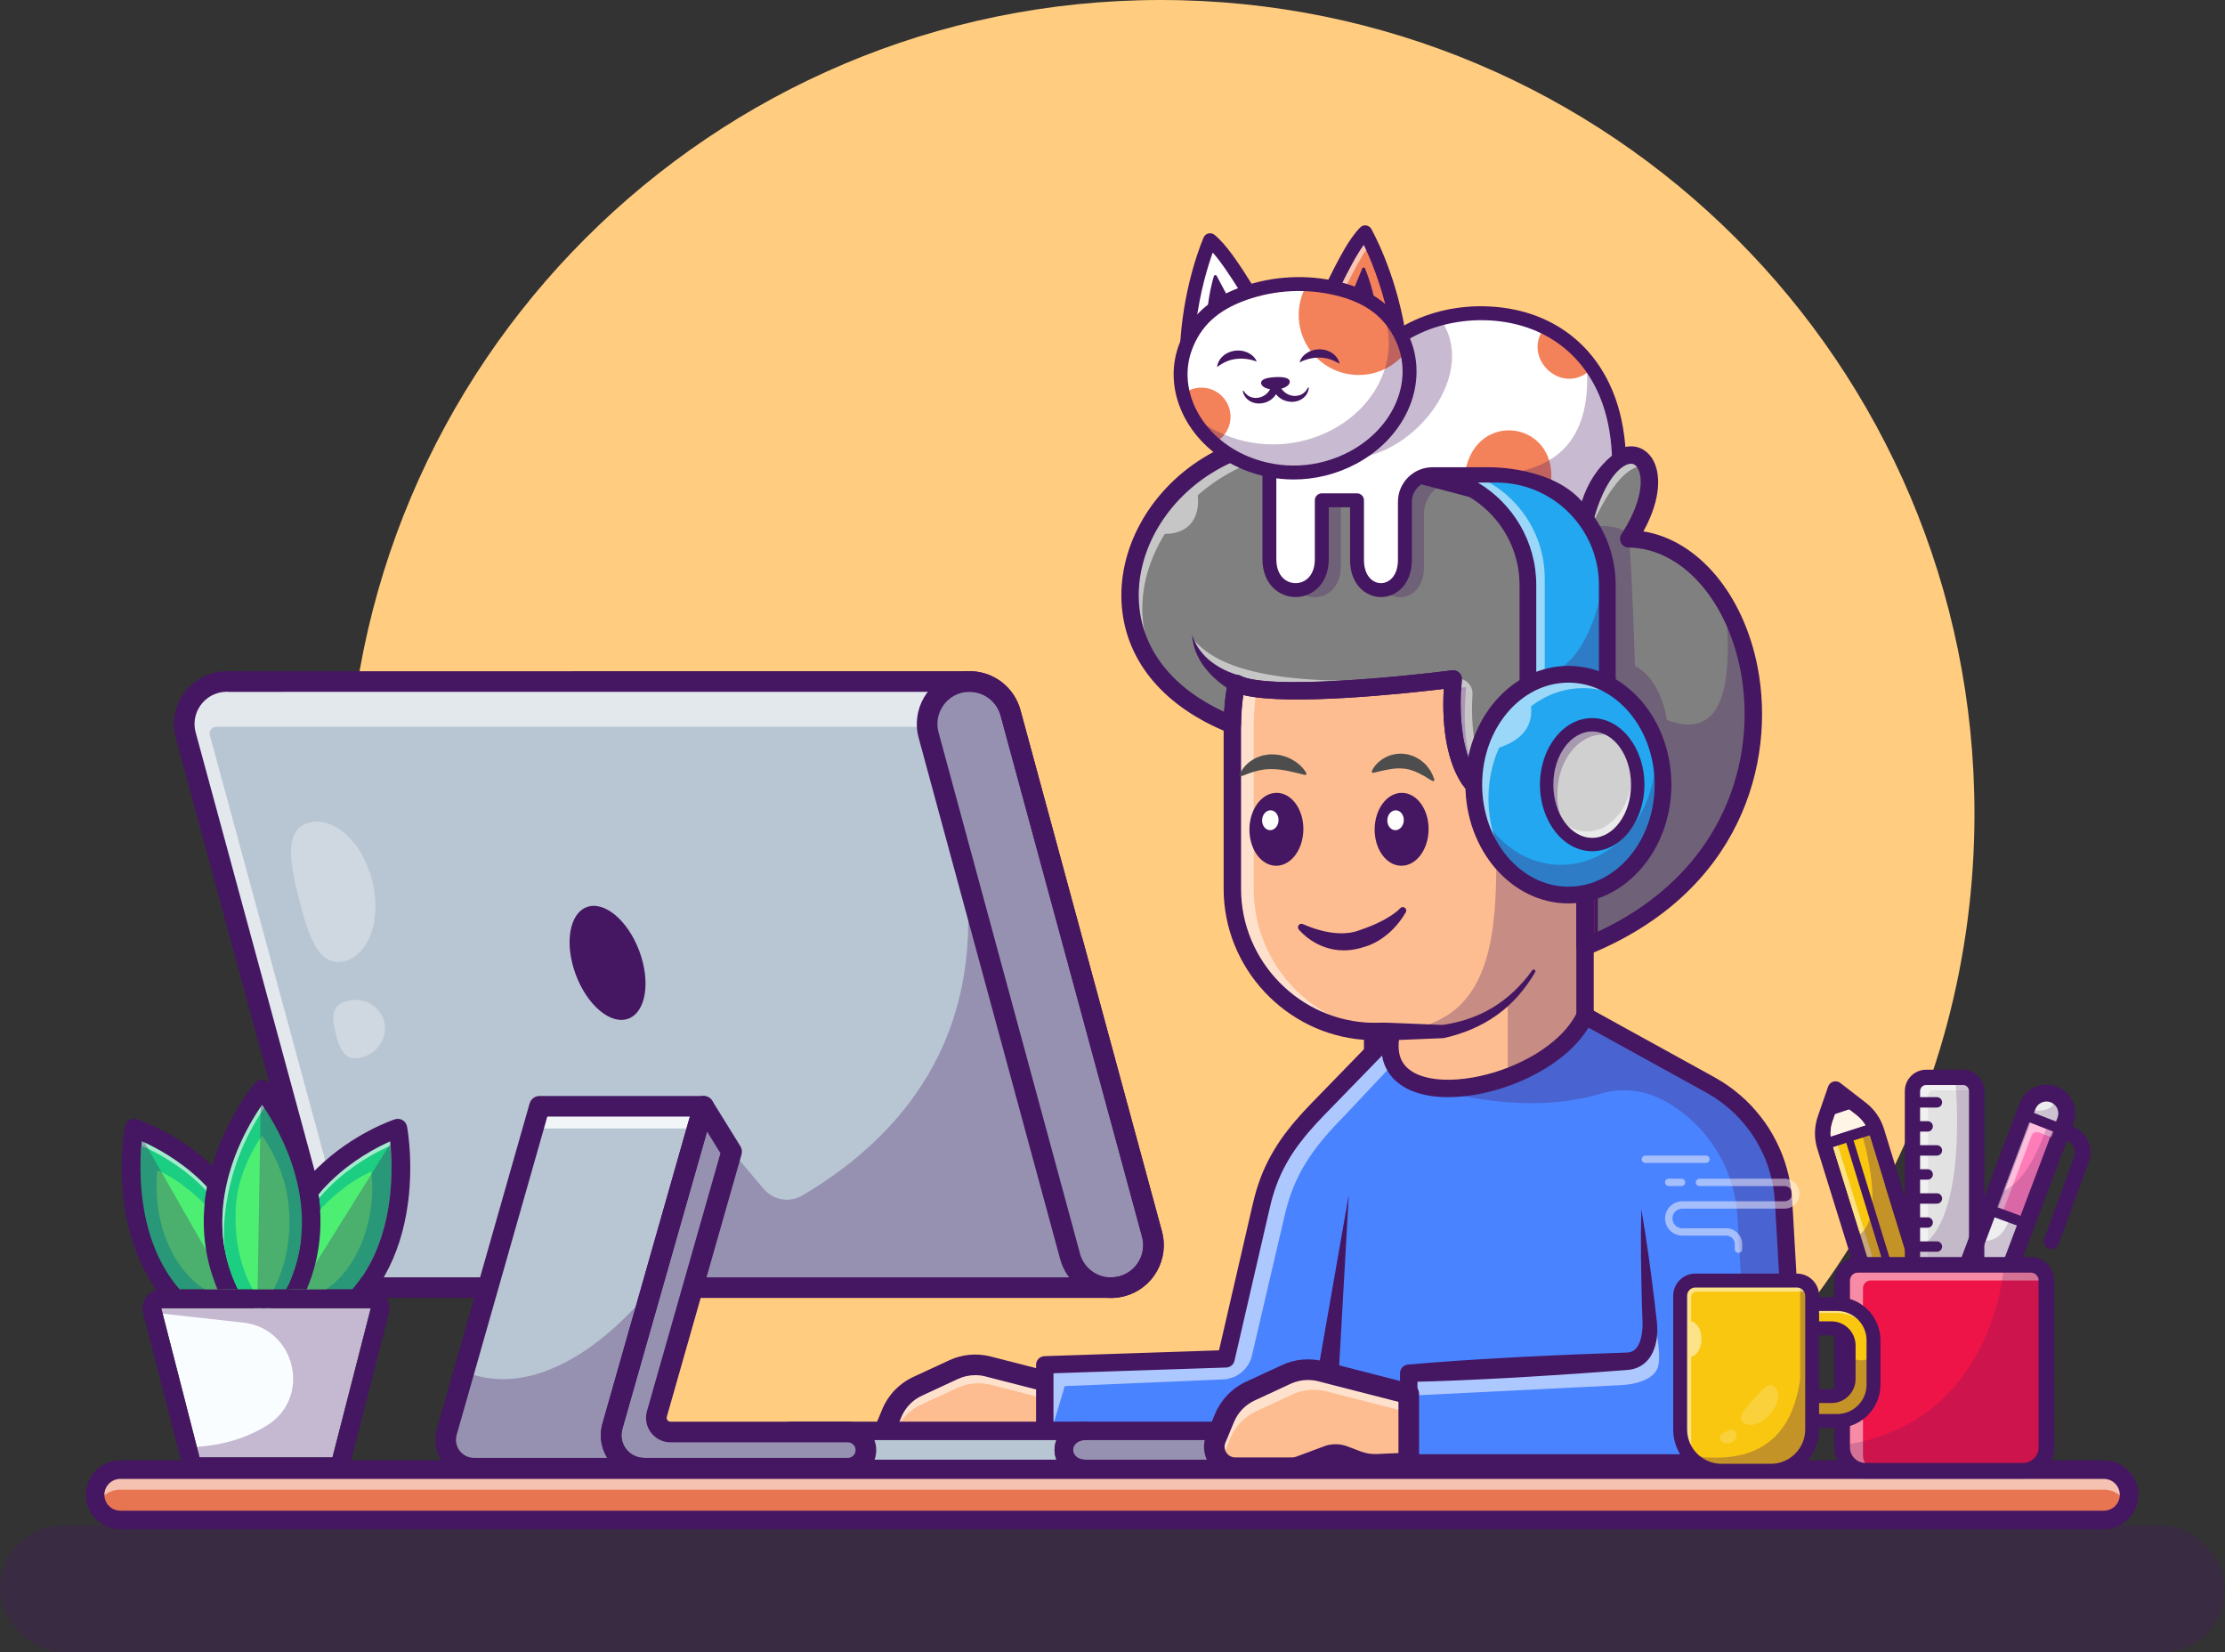 <?xml version="1.0" encoding="UTF-8" standalone="no"?>
<svg
   id="uuid-4c15efda-822d-4418-8fc6-ed00bcb4d59c"
   data-name="Layer 1"
   viewBox="0 0 3158.6 2345.32"
   version="1.1"
   sodipodi:docname="rolam_sm.svg"
   inkscape:version="1.2.2 (b0a8486541, 2022-12-01)"
   width="3158.6"
   height="2345.32"
   xmlns:inkscape="http://www.inkscape.org/namespaces/inkscape"
   xmlns:sodipodi="http://sodipodi.sourceforge.net/DTD/sodipodi-0.dtd"
   xmlns="http://www.w3.org/2000/svg"
   xmlns:svg="http://www.w3.org/2000/svg">
  <rect x="0" y="0" width="3158.6" height="2345.32" fill="#333333" stroke="none"/>
  <sodipodi:namedview
     id="namedview4194"
     pagecolor="#ffffff"
     bordercolor="#000000"
     borderopacity="0.25"
     inkscape:showpageshadow="2"
     inkscape:pageopacity="0.0"
     inkscape:pagecheckerboard="0"
     inkscape:deskcolor="#d1d1d1"
     showgrid="false"
     inkscape:zoom="0.1479621"
     inkscape:cx="321.02817"
     inkscape:cy="1385.49"
     inkscape:window-width="1880"
     inkscape:window-height="1003"
     inkscape:window-x="40"
     inkscape:window-y="0"
     inkscape:window-maximized="1"
     inkscape:current-layer="g4191" />
  <defs
     id="defs3567">
    <style
       id="style3565">
      .uuid-ef88a663-9858-4018-b8f0-053b9fc104b6 {
        opacity: .18;
      }

      .uuid-f0129e00-221b-48bc-a7b4-ca0c4f832768 {
        fill: #fafdff;
      }

      .uuid-f0129e00-221b-48bc-a7b4-ca0c4f832768, .uuid-03a8366e-4de0-4256-8dba-cb1e92563944, .uuid-8faffa53-6db9-411d-9a01-3520f80a5772, .uuid-276a7ad7-f999-41aa-9c13-b338b4889503, .uuid-50472662-628d-4ffe-b2a9-d73fc75f4499, .uuid-dab3b8ad-86cf-4caa-bc62-74e21c4661d0, .uuid-e90cb9c7-9795-4907-a83e-81f49f9dc78e, .uuid-1d5c8ca8-6c72-4e9c-9777-d7c2e09bff8b, .uuid-a6f27274-a27f-4573-a299-faf5ab53ee65, .uuid-97448782-730e-4531-92c2-3468fda807ec, .uuid-40b4c916-71f0-4d5b-9c62-62c9f1486eb3, .uuid-6a0d8e0b-fc48-47a3-9acb-b4f6b1d5f1b7, .uuid-92b824f7-48ab-4da0-958d-ca823ebb4230, .uuid-5bcd7039-df39-4424-816f-329cdec8eca5, .uuid-b01fdea3-b544-4915-b535-0325bfeced6b, .uuid-124fc713-ae44-4fe3-b421-239d58099786, .uuid-7b3106ff-63bb-4ce5-b51c-5fdbf65bb7a5, .uuid-dd0654dd-ea93-45a1-8a3c-e2332fbd776e, .uuid-42d9ec57-d434-4efb-b988-c88b12313fe1, .uuid-6989837b-58c4-4b8b-a680-f9239dcd9372, .uuid-11ee5b70-1671-4379-be59-d5dd7b5d7b7c, .uuid-c852f61e-582d-4ea7-b0f4-5d6a07211007, .uuid-90d9e7ae-f0ee-4768-bd2f-f0318bc5e46a, .uuid-078c1bab-9e92-4f64-9085-a940bc1cdcac, .uuid-13d6bf11-e9be-445a-b731-37574078079b {
        stroke-width: 0px;
      }

      .uuid-03a8366e-4de0-4256-8dba-cb1e92563944 {
        fill: #4a83ff;
      }

      .uuid-8faffa53-6db9-411d-9a01-3520f80a5772 {
        fill: #e87552;
      }

      .uuid-849623d7-8f1e-448c-b542-4cece1ff9790 {
        opacity: .5;
      }

      .uuid-276a7ad7-f999-41aa-9c13-b338b4889503 {
        fill: #fdbd91;
      }

      .uuid-87cef106-fa7a-4d5a-95aa-94d9100f0fb4 {
        opacity: .6;
      }

      .uuid-50472662-628d-4ffe-b2a9-d73fc75f4499 {
        fill: #ef1448;
      }

      .uuid-e0bfc018-62e2-4b67-a53d-aa0f8a26287e {
        opacity: .2;
      }

      .uuid-dab3b8ad-86cf-4caa-bc62-74e21c4661d0 {
        fill: #6b184e;
      }

      .uuid-e90cb9c7-9795-4907-a83e-81f49f9dc78e {
        fill: #ffcc80;
      }

      .uuid-1d5c8ca8-6c72-4e9c-9777-d7c2e09bff8b {
        fill: #4def73;
      }

      .uuid-a6f27274-a27f-4573-a299-faf5ab53ee65 {
        fill: #e66e5f;
      }

      .uuid-97448782-730e-4531-92c2-3468fda807ec {
        fill: #616b6b;
      }

      .uuid-40b4c916-71f0-4d5b-9c62-62c9f1486eb3 {
        fill: #b8c5d3;
      }

      .uuid-6a0d8e0b-fc48-47a3-9acb-b4f6b1d5f1b7 {
        fill: #f9c710;
      }

      .uuid-92b824f7-48ab-4da0-958d-ca823ebb4230 {
        fill: #1bce81;
      }

      .uuid-5bcd7039-df39-4424-816f-329cdec8eca5 {
        fill: #451661;
      }

      .uuid-b01fdea3-b544-4915-b535-0325bfeced6b {
        fill: #aed480;
      }

      .uuid-124fc713-ae44-4fe3-b421-239d58099786 {
        fill: #fff;
      }

      .uuid-de07a091-4ba1-43e4-be92-888997ca709e {
        opacity: .3;
      }

      .uuid-88651c28-e00e-40a7-9a31-17ed0a013adf {
        opacity: .32;
      }

      .uuid-aafe4346-bfdd-4a24-b33c-24425d31a152 {
        opacity: .82;
      }

      .uuid-7b3106ff-63bb-4ce5-b51c-5fdbf65bb7a5 {
        fill: #e2e2e2;
      }

      .uuid-41f55e15-1f17-4685-823a-d7ea4e5e3b57 {
        opacity: .55;
      }

      .uuid-dd0654dd-ea93-45a1-8a3c-e2332fbd776e {
        fill: #eee;
      }

      .uuid-42d9ec57-d434-4efb-b988-c88b12313fe1 {
        fill: #fef5e7;
      }

      .uuid-6989837b-58c4-4b8b-a680-f9239dcd9372 {
        fill: #d0d0d0;
      }

      .uuid-11ee5b70-1671-4379-be59-d5dd7b5d7b7c {
        fill: #22a7f0;
      }

      .uuid-c852f61e-582d-4ea7-b0f4-5d6a07211007 {
        fill: #f3825b;
      }

      .uuid-90d9e7ae-f0ee-4768-bd2f-f0318bc5e46a {
        fill: snow;
      }

      .uuid-078c1bab-9e92-4f64-9085-a940bc1cdcac {
        fill: #ff7cb8;
      }

      .uuid-13d6bf11-e9be-445a-b731-37574078079b {
        fill: #a3433c;
      }
    </style>
  </defs>
  <g
     id="g4191"
     transform="translate(-434.76,-795)">
    <g
       id="g3791">
      <g
         id="g3725">
        <g
           id="g3723" />
      </g>
    </g>
    <g
       id="g954">
      <path
         class="uuid-e90cb9c7-9795-4907-a83e-81f49f9dc78e"
         d="m 3237.71,1950.1 c 0,411.86 -215.55,773.37 -540.02,977.89 H 1467.53 C 1143.07,2723.47 927.51,2361.96 927.51,1950.1 927.51,1312.16 1444.67,795 2082.61,795 c 637.94,0 1155.1,517.16 1155.1,1155.1 z"
         id="path3571" />
      <path
         class="uuid-276a7ad7-f999-41aa-9c13-b338b4889503"
         d="m 1962.3,2766.7 -125.06,-32.08 c -16.26,-4.17 -33.47,-2.59 -48.7,4.47 l -51.2,23.73 c -16.54,7.67 -29.6,21.26 -36.6,38.1 l -12.22,29.39 c -8.16,19.63 6.27,41.24 27.52,41.24 h 80.42 c 3.88,0 7.73,-0.69 11.37,-2.05 l 41.55,-15.46 c 6.82,-1.93 14.08,-1.62 20.7,0.9 l 18.64,7.09 c 9.29,3.53 19.2,5.13 29.13,4.68 l 44.44,-1.99 v -98.03 z"
         id="path3573" />
      <g
         class="uuid-41f55e15-1f17-4685-823a-d7ea4e5e3b57"
         id="g3577">
        <path
           class="uuid-124fc713-ae44-4fe3-b421-239d58099786"
           d="m 1962.29,2766.71 v 24.89 l -120.3,-30.82 c -16.24,-4.18 -33.48,-2.61 -48.68,4.46 l -51.2,23.7 c -16.58,7.69 -29.64,21.28 -36.62,38.14 l -12.21,29.35 c -0.43,1.04 -0.81,2.09 -1.09,3.13 -5.98,-7.98 -7.98,-18.9 -3.66,-29.26 l 12.21,-29.4 c 6.98,-16.81 20.04,-30.4 36.62,-38.09 l 51.2,-23.75 c 15.2,-7.03 32.44,-8.6 48.68,-4.46 z"
           id="path3575" />
      </g>
      <path
         class="uuid-5bcd7039-df39-4424-816f-329cdec8eca5"
         d="m 1796.47,2886.19 h -80.42 c -14.88,0 -28.7,-7.39 -36.96,-19.77 -8.26,-12.38 -9.78,-27.97 -4.07,-41.72 l 12.22,-29.39 c 8.43,-20.27 24.04,-36.52 43.96,-45.76 l 51.19,-23.73 c 18.24,-8.45 39.01,-10.36 58.49,-5.37 l 125.06,32.08 c 6.47,1.66 11,7.49 11,14.17 v 98.03 c 0,7.82 -6.16,14.27 -13.98,14.62 l -44.44,1.99 c -11.97,0.54 -23.76,-1.35 -34.99,-5.62 l -18.63,-7.09 c -3.5,-1.34 -7.4,-1.56 -11.03,-0.63 l -40.92,15.22 c -5.29,1.97 -10.83,2.97 -16.48,2.97 z m 165.83,-21.46 h 0.05 z m -143.11,-117.75 c -8.41,0 -16.79,1.81 -24.49,5.39 l -51.19,23.73 c -13.25,6.14 -23.64,16.96 -29.24,30.44 l -12.22,29.39 c -1.98,4.76 -1.47,9.95 1.39,14.24 2.86,4.29 7.46,6.75 12.62,6.75 h 80.42 c 2.15,0 4.26,-0.38 6.27,-1.13 l 41.55,-15.46 c 0.37,-0.13 0.74,-0.26 1.11,-0.36 9.78,-2.77 20.4,-2.31 29.89,1.3 l 18.64,7.09 c 7.47,2.84 15.32,4.12 23.27,3.74 l 30.47,-1.36 v -72.69 l -114.06,-29.26 c -4.73,-1.21 -9.58,-1.81 -14.42,-1.81 z"
         id="path3579" />
      <path
         class="uuid-276a7ad7-f999-41aa-9c13-b338b4889503"
         d="m 2184.21,1823.8 v 232.82 c 0,110.74 88.88,200.73 199.15,202.58 v 83.41 c -3.24,74.43 44.09,100.64 104.72,94.02 65.72,-7.09 147.19,-52.75 196.79,-117.18 v -364.22 l -157.93,-46.45 c 0,0 -39.37,-33.76 -29.27,-150.01 0,0 -255.19,32.88 -307.53,6.53 -3.84,17.92 -5.65,37.56 -5.93,58.5 z"
         id="path3581" />
      <g
         class="uuid-41f55e15-1f17-4685-823a-d7ea4e5e3b57"
         id="g3585">
        <path
           class="uuid-124fc713-ae44-4fe3-b421-239d58099786"
           d="m 2184.21,1823.8 v 232.82 c 0,110.74 88.88,200.73 199.15,202.58 v 83.41 c -3.2,73.69 43.12,100.09 102.86,94.2 -44.32,-4.96 -75.22,-33.58 -72.58,-94.2 v -83.41 c -110.28,-1.85 -199.15,-91.84 -199.15,-202.58 V 1823.8 c 0.23,-18.11 1.62,-35.25 4.49,-51.13 -12.27,-1.62 -22.23,-4.03 -28.85,-7.36 -3.84,17.92 -5.65,37.56 -5.93,58.5 z"
           id="path3583" />
      </g>
      <g
         class="uuid-de07a091-4ba1-43e4-be92-888997ca709e"
         id="g3589">
        <path
           class="uuid-5bcd7039-df39-4424-816f-329cdec8eca5"
           d="m 2575.2,2216.41 v 118.47 c -5.6,45.3 -40.85,76.19 -87.12,101.75 65.72,-7.09 147.19,-52.75 196.79,-117.18 v -315.08 l -126.02,5.74 c 0.74,108.19 -8.89,207.17 -94.44,238.34 l 9.26,10.79 58.22,-13.89 43.3,-28.95 z"
           id="path3587" />
      </g>
      <path
         class="uuid-13d6bf11-e9be-445a-b731-37574078079b"
         d="m 2684.86,2138.83 v -183.59 l -157.93,-46.43 c 0,0 -39.37,-33.77 -29.25,-150.03 0,0 -255.22,32.89 -307.54,6.52 -3.84,17.93 -5.64,37.57 -5.93,58.51 v 0.13 c -319.57,-127.8 -57.21,-548.51 262.12,-355.81 l 238.55,62.77 c 40.91,-151.62 140.67,-90.81 62.06,29 195.46,2.05 296.43,433.88 -62.06,578.94 z"
         id="path3591"
         style="fill:#808080" />
      <g
         id="g3597">
        <path
           class="uuid-13d6bf11-e9be-445a-b731-37574078079b"
           d="m 2533.16,1910.64 -6.23,-1.84 c 0,0 -35.65,-30.59 -30.38,-133.69 10.61,-1.25 16.8,-2.05 16.8,-2.05 -6.81,78.36 8.86,119.27 19.81,137.58 z"
           id="path3593" />
        <path
           class="uuid-5bcd7039-df39-4424-816f-329cdec8eca5"
           d="m 2538.52,1914.8 -13.2,-4.12 c -1.49,-1.28 -36.51,-32.56 -31.24,-135.69 l 0.11,-2.08 2.07,-0.24 c 10.59,-1.25 16.77,-2.05 16.77,-2.05 l 3.04,-0.39 -0.26,3.05 c -6.84,78.67 9.26,119.04 19.47,136.1 z m -39.61,-137.48 c -4.25,92.05 24.67,124.68 29.07,129.08 -10.19,-19.79 -23.04,-59.77 -17.35,-130.51 -2.5,0.31 -6.49,0.8 -11.72,1.42 z"
           id="path3595" />
      </g>
      <g
         id="g3603">
        <path
           class="uuid-13d6bf11-e9be-445a-b731-37574078079b"
           d="m 2684.86,1964.93 15.67,4.6 v 162.65 c -5.14,2.26 -10.36,4.47 -15.67,6.64 z"
           id="path3599" />
        <path
           class="uuid-5bcd7039-df39-4424-816f-329cdec8eca5"
           d="m 2682.39,2142.5 v -180.87 l 20.61,6.05 v 166.12 l -1.48,0.65 c -5.16,2.26 -10.4,4.49 -15.73,6.67 l -3.4,1.39 z m 4.94,-174.27 v 166.91 c 3.62,-1.5 7.2,-3.03 10.74,-4.57 v -159.19 z"
           id="path3601" />
      </g>
      <g
         class="uuid-41f55e15-1f17-4685-823a-d7ea4e5e3b57"
         id="g3607">
        <path
           class="uuid-124fc713-ae44-4fe3-b421-239d58099786"
           d="m 2135.06,1498 c 3.84,35.86 -16.13,55.08 -46.72,54.79 -44.47,71.38 -46.56,160.69 19.39,226.97 -189.57,-156.68 43.46,-477.01 326.89,-318.45 -119.19,-53.66 -229.27,-25.07 -299.56,36.69 z"
           id="path3605" />
      </g>
      <g
         id="g3613">
        <path
           class="uuid-13d6bf11-e9be-445a-b731-37574078079b"
           d="m 2533.16,1910.64 151.7,44.59 v 9.7 L 2542.6,1923.1 c 0,0 -4.18,-3.59 -9.44,-12.45 z"
           id="path3609" />
        <path
           class="uuid-5bcd7039-df39-4424-816f-329cdec8eca5"
           d="M 2687.33,1968.23 2541,1924.97 c -0.18,-0.16 -4.55,-3.96 -9.96,-13.06 l -3.21,-5.4 159.5,46.88 z m -143.47,-47.34 138.53,40.74 v -4.55 l -143.52,-42.19 c 2.4,3.36 4.25,5.27 4.99,6 z"
           id="path3611" />
      </g>
      <path
         class="uuid-5bcd7039-df39-4424-816f-329cdec8eca5"
         d="m 2383.85,2246.87 c 3.28,-0.17 7.95,-0.25 11.95,-0.23 4.15,-0.07 8.3,0.15 12.45,0.22 l 24.89,0.99 49.79,2.04 -1.66,0.15 c 25.32,-3.45 50.11,-11.36 72.17,-24.67 22.04,-13.28 41.26,-31.63 56.49,-53.13 0.79,-1.11 2.33,-1.38 3.45,-0.59 1.05,0.74 1.34,2.17 0.71,3.26 -13.49,23.23 -31.44,44.59 -53.93,60.62 -22.36,16.16 -48.55,26.99 -75.57,32.95 -0.29,0.07 -0.59,0.1 -0.88,0.12 l -0.78,0.03 -49.79,2.05 -24.89,0.99 c -4.15,0.06 -8.3,0.28 -12.45,0.22 -4.3,0 -7.92,0 -12.94,-0.33 -6.8,-0.45 -11.95,-6.32 -11.5,-13.12 0.41,-6.32 5.51,-11.21 11.69,-11.51 l 0.8,-0.04 z"
         id="path3615" />
      <g
         class="uuid-de07a091-4ba1-43e4-be92-888997ca709e"
         id="g3619">
        <path
           class="uuid-5bcd7039-df39-4424-816f-329cdec8eca5"
           d="m 2670.88,1951.12 13.99,4.12 v 183.59 c 254.78,-103.1 277.47,-351.02 199.11,-486.58 15.01,146.26 -18.16,189.2 -82.76,164.79 -11.3,-63.96 -45.48,-76.51 -45.48,-76.51 0,0 -4.96,-157.47 -8.8,-180.63 -3.84,-23.16 -49.74,-17.74 -49.74,-17.74 l 19.31,51.92 -3.61,170.02 c 18.48,4.86 32.37,16.35 42.33,28.16 -6.11,-4.08 -12.41,-8.52 -18.85,-13.34 l -65.49,172.2 z"
           id="path3617" />
      </g>
      <g
         class="uuid-41f55e15-1f17-4685-823a-d7ea4e5e3b57"
         id="g3623">
        <path
           class="uuid-124fc713-ae44-4fe3-b421-239d58099786"
           d="m 2686.77,1524.28 c 7.23,12.37 4.59,22.3 4.59,22.3 15.05,-30.68 45.81,-95.66 80.68,-89.73 h 0.05 c 0.6,0.14 1.16,0.23 1.76,0.37 l -3.61,-3.89 -8.29,-8.94 c -19.41,-12.55 -54.1,7.87 -75.17,79.89 z"
           id="path3621" />
      </g>
      <g
         id="g3629">
        <path
           class="uuid-124fc713-ae44-4fe3-b421-239d58099786"
           d="m 2684.87,1955.24 -128.06,-37.65 c 0.14,0.19 0.23,0.28 0.23,0.28 l 127.83,37.61 v -0.23 z"
           id="path3625" />
        <polygon
           class="uuid-5bcd7039-df39-4424-816f-329cdec8eca5"
           points="2554.83,1919.07 2550.37,1913.12 2687.34,1953.39 2687.34,1958.77 2555.74,1920.06 "
           id="polygon3627" />
      </g>
      <g
         class="uuid-41f55e15-1f17-4685-823a-d7ea4e5e3b57"
         id="g3633">
        <path
           class="uuid-124fc713-ae44-4fe3-b421-239d58099786"
           d="m 2497.67,1758.78 v 0 c 14.28,-4.03 28.32,7.22 27.44,22.03 -1.89,31.69 0.5,60.16 6.78,85.73 l -17.74,27.6 c 0,0 -20.66,-109.4 -16.48,-135.36 z"
           id="path3631" />
      </g>
      <g
         class="uuid-41f55e15-1f17-4685-823a-d7ea4e5e3b57"
         id="g3637">
        <path
           class="uuid-124fc713-ae44-4fe3-b421-239d58099786"
           d="m 2128.27,1701.9 c 53.41,65.48 203.06,63.58 360.74,56.05 l -252.84,16.41 c 0,0 -98.78,-23.67 -107.9,-72.46 z"
           id="path3635" />
      </g>
      <path
         class="uuid-5bcd7039-df39-4424-816f-329cdec8eca5"
         d="m 2684.86,2151.17 c -2.42,0 -4.83,-0.72 -6.9,-2.11 -3.4,-2.29 -5.44,-6.13 -5.44,-10.24 v -174.35 l -149.06,-43.83 c -1.68,-0.49 -3.23,-1.34 -4.56,-2.47 -1.73,-1.48 -40.5,-36.1 -34.59,-145.3 -54.14,6.51 -219.85,24.43 -284.58,8.69 -1.92,12.8 -2.96,26.79 -3.18,42.41 -0.06,4.06 -2.11,7.91 -5.49,10.16 -3.39,2.25 -7.66,2.77 -11.44,1.25 -91.16,-36.46 -145.23,-99.79 -152.24,-178.33 -7.19,-80.56 37.66,-163.53 114.26,-211.38 90.55,-56.58 203.28,-52.57 309.53,10.94 l 225.21,59.26 c 15.79,-50.48 40.76,-82.65 67.95,-86.88 14.26,-2.21 27.57,3.94 35.64,16.47 12.19,18.92 14.4,55.35 -12.24,103.83 77.29,12.4 142.5,89.01 162.41,194.27 25.08,132.54 -22.89,318.59 -240.64,406.7 -1.49,0.6 -3.07,0.9 -4.63,0.9 z m -151.26,-253.27 154.74,45.49 c 5.26,1.54 8.86,6.37 8.86,11.84 v 164.9 c 189.42,-85.06 231.34,-252.11 208.66,-371.98 -19.45,-102.81 -84.87,-175.15 -159.08,-175.93 -4.51,-0.05 -8.64,-2.55 -10.76,-6.54 -2.12,-3.98 -1.9,-8.81 0.57,-12.58 28.89,-44.03 31.97,-79.73 22.6,-94.27 -3.77,-5.84 -8.14,-5.91 -11.09,-5.44 -11.46,1.78 -35.17,20.79 -51.34,80.7 -1.77,6.56 -8.5,10.46 -15.06,8.72 l -238.54,-62.77 c -1.14,-0.3 -2.23,-0.76 -3.24,-1.37 -98.44,-59.41 -202.4,-63.8 -285.22,-12.07 -68.79,42.97 -109.12,116.87 -102.75,188.25 5.72,64.12 48.32,117.1 120.54,150.58 0.92,-15.64 2.76,-29.7 5.55,-42.75 0.8,-3.74 3.29,-6.89 6.74,-8.54 3.45,-1.65 7.47,-1.61 10.89,0.11 40.14,20.24 230.46,1.27 300.41,-7.74 3.69,-0.48 7.42,0.74 10.12,3.33 2.7,2.59 4.07,6.26 3.75,9.98 -8.14,93.54 17.05,130.21 23.63,138.06 z"
         id="path3639" />
      <path
         class="uuid-5bcd7039-df39-4424-816f-329cdec8eca5"
         d="m 2126.99,1696.13 c 2.8,7.74 6.03,15.12 10.89,21.42 4.75,6.3 10.05,12.01 16.25,16.65 6.1,4.71 12.67,8.71 19.53,12 3.44,1.63 6.93,3.13 10.46,4.41 3.4,1.27 7.35,2.5 10.23,3.08 6.76,1.36 11.14,7.94 9.78,14.7 -1.36,6.76 -7.94,11.14 -14.7,9.78 -1.11,-0.22 -2.16,-0.59 -3.13,-1.07 l -0.38,-0.2 c -4.7,-2.38 -8.14,-4.61 -11.9,-7.19 -3.67,-2.51 -7.16,-5.21 -10.53,-8.03 -6.72,-5.66 -12.85,-11.98 -18.18,-18.84 -5.42,-6.78 -9.62,-14.5 -12.85,-22.33 -3.36,-7.84 -4.7,-16.27 -5.47,-24.37 z"
         id="path3641" />
      <path
         class="uuid-5bcd7039-df39-4424-816f-329cdec8eca5"
         d="m 2470.9,2450.03 c -15.31,0 -29.64,-2.21 -42.44,-6.88 -39.17,-14.29 -59.56,-50.09 -57.43,-100.82 v -71.35 c -110.89,-8.16 -199.18,-101.88 -199.18,-214.36 V 1823.8 c 0.32,-23.19 2.35,-43.12 6.21,-61.09 0.8,-3.74 3.29,-6.9 6.74,-8.55 3.45,-1.65 7.47,-1.61 10.89,0.11 40.15,20.24 230.47,1.27 300.41,-7.74 3.69,-0.48 7.43,0.74 10.12,3.33 2.7,2.59 4.07,6.26 3.75,9.98 -8.14,93.54 17.05,130.21 23.63,138.06 l 154.74,45.49 c 5.26,1.54 8.86,6.37 8.86,11.84 v 364.21 c 0,2.72 -0.9,5.37 -2.56,7.53 -56.41,73.26 -151.08,123.05 -223.74,123.05 z m -271.17,-668.46 c -1.92,12.8 -2.96,26.79 -3.18,42.41 v 232.65 c 0,103.17 83.91,188.5 187.04,190.22 6.74,0.11 12.14,5.61 12.14,12.34 v 83.42 c 0,0.18 0,0.36 -0.01,0.54 -1.76,40.35 12.1,66.2 41.21,76.82 62.42,22.78 173.71,-26.99 235.59,-104.76 v -350.72 l -149.06,-43.83 c -1.68,-0.49 -3.23,-1.34 -4.56,-2.47 -1.73,-1.48 -40.5,-36.1 -34.59,-145.3 -54.14,6.51 -219.85,24.43 -284.58,8.69 z"
         id="path3643" />
      <path
         class="uuid-5bcd7039-df39-4424-816f-329cdec8eca5"
         d="m 2383.36,2270.79 c -6.39,0 -11.58,-5.19 -11.58,-11.58 0,-6.39 5.19,-11.69 11.58,-11.69 6.39,0 11.58,5.07 11.58,11.46 v 0.23 c 0,6.39 -5.19,11.58 -11.58,11.58 z"
         id="path3645" />
      <g
         id="g3697">
        <path
           class="uuid-11ee5b70-1671-4379-be59-d5dd7b5d7b7c"
           d="m 2446.3,1468.1 c 86.98,0 157.47,70.49 157.47,157.47 v 368.2 h 112.73 v -368.2 c 0,-9.49 -0.83,-18.76 -2.45,-27.79 -13.11,-73.73 -77.53,-129.68 -155.02,-129.68 z"
           id="path3647" />
        <g
           class="uuid-de07a091-4ba1-43e4-be92-888997ca709e"
           id="g3651">
          <path
             class="uuid-5bcd7039-df39-4424-816f-329cdec8eca5"
             d="m 2611.99,1754.98 c 0,0 56.46,14.36 106.2,23.94 v -153.35 c 0,-9.49 -0.83,-18.76 -2.45,-27.79 -16.72,103.93 -51.27,156.36 -103.74,157.19 z"
             id="path3649" />
        </g>
        <g
           class="uuid-41f55e15-1f17-4685-823a-d7ea4e5e3b57"
           id="g3655">
          <path
             class="uuid-124fc713-ae44-4fe3-b421-239d58099786"
             d="m 2446.3,1468.1 c 86.98,0 157.47,70.49 157.47,157.47 v 368.2 h 112.73 v -9.17 h -88.83 v -368.2 c 0,-68.31 -43.49,-126.49 -104.35,-148.3 z"
             id="path3653" />
        </g>
        <path
           class="uuid-5bcd7039-df39-4424-816f-329cdec8eca5"
           d="m 2716.5,2005.65 h -112.73 c -6.56,0 -11.87,-5.31 -11.87,-11.87 v -368.2 c 0,-80.28 -65.31,-145.6 -145.6,-145.6 -6.56,0 -11.87,-5.31 -11.87,-11.87 0,-6.56 5.31,-11.87 11.87,-11.87 h 112.73 c 93.38,0 169.34,75.96 169.34,169.34 v 368.2 c 0,6.56 -5.31,11.87 -11.87,11.87 z m -100.86,-23.75 h 88.98 v -356.33 c 0,-80.28 -65.32,-145.6 -145.6,-145.6 h -26.32 c 49.62,29.56 82.93,83.76 82.93,145.6 v 356.33 z"
           id="path3657" />
        <ellipse
           class="uuid-11ee5b70-1671-4379-be59-d5dd7b5d7b7c"
           cx="2661.25"
           cy="1908.79"
           rx="134.31"
           ry="156.69"
           id="ellipse3659" />
        <g
           class="uuid-de07a091-4ba1-43e4-be92-888997ca709e"
           id="g3663">
          <path
             class="uuid-5bcd7039-df39-4424-816f-329cdec8eca5"
             d="m 2528.14,1929.72 c 8.75,76.65 65.03,135.75 133.11,135.75 74.2,0 134.31,-70.17 134.31,-156.68 0,-22.69 -4.12,-44.28 -11.62,-63.78 0.79,6.85 1.2,13.85 1.2,20.93 0,86.52 -60.12,156.68 -134.31,156.68 -54.7,0 -101.8,-38.16 -122.69,-92.91 z"
             id="path3661" />
        </g>
        <g
           class="uuid-41f55e15-1f17-4685-823a-d7ea4e5e3b57"
           id="g3667">
          <path
             class="uuid-124fc713-ae44-4fe3-b421-239d58099786"
             d="m 2526.94,1908.79 c 0,54.79 24.13,103.05 60.67,131.02 -24.59,-28.39 -39.83,-67.8 -39.83,-111.34 0,-26.03 5.42,-50.58 15.1,-72.16 34.55,-11.62 47.98,-31.86 45.34,-58.68 21.21,-16.35 46.59,-25.84 73.87,-25.84 27.28,0 52.52,9.45 73.64,25.66 -24.27,-28.02 -57.62,-45.34 -94.48,-45.34 -74.2,0 -134.31,70.17 -134.31,156.68 z"
             id="path3665" />
        </g>
        <path
           class="uuid-5bcd7039-df39-4424-816f-329cdec8eca5"
           d="m 2661.25,2077.35 c -80.61,0 -146.19,-75.62 -146.19,-168.56 0,-92.94 65.58,-168.56 146.19,-168.56 80.61,0 146.18,75.61 146.18,168.56 0,92.95 -65.58,168.56 -146.18,168.56 z m 0,-313.37 c -67.51,0 -122.44,64.96 -122.44,144.81 0,79.85 54.93,144.81 122.44,144.81 67.51,0 122.44,-64.96 122.44,-144.81 0,-79.85 -54.93,-144.81 -122.44,-144.81 z"
           id="path3669" />
        <g
           class="uuid-de07a091-4ba1-43e4-be92-888997ca709e"
           id="g3675">
          <path
             class="uuid-dab3b8ad-86cf-4caa-bc62-74e21c4661d0"
             d="m 2718.4,1832.18 c 5.33,3.01 10.24,6.72 14.73,11.07 -4.49,-4.4 -9.4,-8.11 -14.73,-11.07 z"
             id="path3671" />
          <path
             class="uuid-5bcd7039-df39-4424-816f-329cdec8eca5"
             d="m 2731.41,1845.03 c -4.35,-4.22 -9.14,-7.82 -14.22,-10.69 l 2.42,-4.31 c 5.46,3.04 10.59,6.9 15.25,11.46 z"
             id="path3673" />
        </g>
        <g
           class="uuid-de07a091-4ba1-43e4-be92-888997ca709e"
           id="g3681">
          <path
             class="uuid-dab3b8ad-86cf-4caa-bc62-74e21c4661d0"
             d="m 2705.02,1826.49 c 3.47,1.07 6.9,2.41 10.14,3.98 -3.24,-1.62 -6.67,-2.96 -10.14,-3.98 z"
             id="path3677" />
          <path
             class="uuid-5bcd7039-df39-4424-816f-329cdec8eca5"
             d="m 2714.08,1832.69 c -3.12,-1.51 -6.41,-2.81 -9.79,-3.85 l 1.42,-4.73 c 3.64,1.07 7.19,2.46 10.55,4.14 l -2.18,4.43 z"
             id="path3679" />
        </g>
        <ellipse
           class="uuid-6989837b-58c4-4b8b-a680-f9239dcd9372"
           cx="2695.02"
           cy="1908.79"
           rx="64.65"
           ry="85"
           id="ellipse3683" />
        <g
           class="uuid-de07a091-4ba1-43e4-be92-888997ca709e"
           id="g3687">
          <path
             class="uuid-5bcd7039-df39-4424-816f-329cdec8eca5"
             d="m 2630.36,1908.79 c 0,33.16 14.45,61.88 35.48,75.82 -12.55,-15.47 -20.38,-37.47 -20.38,-61.88 0,-46.96 28.95,-85.03 64.66,-85.03 10.51,0 20.42,3.33 29.22,9.22 -11.53,-14.36 -27.19,-23.11 -44.32,-23.11 -35.71,0 -64.66,38.02 -64.66,84.99 z"
             id="path3685" />
        </g>
        <g
           class="uuid-41f55e15-1f17-4685-823a-d7ea4e5e3b57"
           id="g3691">
          <path
             class="uuid-124fc713-ae44-4fe3-b421-239d58099786"
             d="m 2634.66,1939.22 c 9.26,31.91 32.79,54.56 60.35,54.56 35.71,0 64.66,-38.02 64.66,-84.99 0,-18.25 -4.35,-35.11 -11.81,-48.95 2.78,9.45 4.31,19.68 4.31,30.43 0,46.96 -28.95,84.99 -64.66,84.99 -21.86,0 -41.17,-14.22 -52.84,-36.03 z"
             id="path3689" />
        </g>
        <path
           class="uuid-5bcd7039-df39-4424-816f-329cdec8eca5"
           d="m 2695.02,2003.28 c -40.89,0 -74.15,-42.39 -74.15,-94.49 0,-52.1 33.26,-94.49 74.15,-94.49 40.89,0 74.15,42.39 74.15,94.49 0,52.1 -33.26,94.49 -74.15,94.49 z m 0,-169.99 c -30.41,0 -55.15,33.87 -55.15,75.5 0,41.63 24.74,75.5 55.15,75.5 30.41,0 55.15,-33.87 55.15,-75.5 0,-41.63 -24.74,-75.5 -55.15,-75.5 z"
           id="path3693" />
        <polygon
           class="uuid-5bcd7039-df39-4424-816f-329cdec8eca5"
           points="2693.72,1982.34 2693.76,2000.86 2693.72,2000.86 "
           id="polygon3695" />
      </g>
      <path
         class="uuid-5bcd7039-df39-4424-816f-329cdec8eca5"
         d="m 2286.92,1894.92 c -8.61,-2.08 -16.5,-4.15 -24.05,-5.67 -7.56,-1.54 -14.77,-2.4 -21.79,-2.53 -3.54,-0.25 -6.96,0.28 -10.52,0.38 -3.41,0.75 -7.05,0.91 -10.56,2.05 -3.7,0.63 -7.19,2.1 -11.08,3.24 -3.93,1.14 -7.5,3.14 -12.05,4.32 l -0.29,0.08 c -0.99,0.26 -2,-0.33 -2.25,-1.32 -0.11,-0.44 -0.06,-0.88 0.12,-1.26 3.98,-8.29 10.23,-15.88 18.68,-20.76 4.04,-2.81 8.78,-4.29 13.48,-5.93 4.84,-1 9.79,-1.92 14.74,-1.71 9.9,0.1 19.49,2.84 27.71,7.38 8.19,4.64 15.35,10.75 20.1,19.06 0.51,0.89 0.2,2.03 -0.69,2.53 -0.43,0.24 -0.91,0.3 -1.35,0.19 l -0.19,-0.05 z"
         id="path3699"
         style="fill:#4d4d4d;fill-opacity:1" />
      <ellipse
         class="uuid-5bcd7039-df39-4424-816f-329cdec8eca5"
         cx="2424.57"
         cy="1972.23"
         rx="51.75"
         ry="38.29"
         transform="rotate(-89.26,2424.501,1972.233)"
         id="ellipse3701" />
      <path
         class="uuid-5bcd7039-df39-4424-816f-329cdec8eca5"
         d="m 2382.28,1889.38 c 4.03,-8.73 11.15,-15.04 19.58,-19.5 8.47,-4.35 18.85,-6.13 28.81,-4.4 2.53,0.17 4.91,1.05 7.3,1.78 2.4,0.73 4.76,1.56 6.88,2.81 2.16,1.19 4.31,2.37 6.34,3.67 1.85,1.55 3.71,3.03 5.45,4.63 0.86,0.81 1.79,1.53 2.56,2.4 l 2.17,2.72 c 1.41,1.83 2.81,3.64 4.05,5.53 2.24,3.95 4.1,8.07 5.5,12.29 0.32,0.96 -0.2,2 -1.16,2.32 -0.48,0.16 -0.97,0.11 -1.39,-0.1 l -0.22,-0.11 c -4.04,-2 -7.4,-4.31 -10.78,-6.4 -1.84,-0.86 -3.52,-1.81 -5.19,-2.73 -1.64,-0.97 -3.25,-1.9 -4.98,-2.52 -1.7,-0.68 -3.29,-1.47 -4.89,-2.2 l -4.9,-1.56 c -1.55,-0.71 -3.22,-0.85 -4.81,-1.19 -1.59,-0.36 -3.16,-0.75 -4.79,-0.77 -6.39,-0.72 -12.9,-0.32 -19.99,0.84 -7.1,1.13 -14.61,3.08 -23.19,5.04 l -0.23,0.05 c -1.01,0.23 -2.02,-0.4 -2.26,-1.42 -0.1,-0.42 -0.04,-0.84 0.13,-1.21 z"
         id="path3703"
         style="fill:#4d4d4d;fill-opacity:1" />
      <g
         id="g3709">
        <ellipse
           class="uuid-124fc713-ae44-4fe3-b421-239d58099786"
           cx="2415.9"
           cy="1959.29"
           rx="15.87"
           ry="13.43"
           transform="rotate(-86.51,2415.716,1959.305)"
           id="ellipse3705" />
        <path
           class="uuid-5bcd7039-df39-4424-816f-329cdec8eca5"
           d="m 2415.63,1976.91 c -0.27,0 -0.53,0 -0.81,-0.03 -4.1,-0.25 -7.83,-2.35 -10.49,-5.92 -2.6,-3.48 -3.87,-7.95 -3.58,-12.6 0.59,-9.69 7.77,-17.24 16.22,-16.66 8.35,0.51 14.66,8.82 14.07,18.51 v 0 c -0.57,9.38 -7.4,16.69 -15.41,16.69 z m 0.53,-31.73 c -6.18,0 -11.47,5.87 -11.93,13.41 -0.23,3.82 0.8,7.48 2.9,10.29 2.04,2.73 4.84,4.33 7.91,4.52 6.39,0.4 12.05,-5.62 12.52,-13.39 v 0 c 0.47,-7.77 -4.38,-14.42 -10.81,-14.82 -0.2,-0.01 -0.4,-0.02 -0.6,-0.02 z"
           id="path3707" />
      </g>
      <ellipse
         class="uuid-5bcd7039-df39-4424-816f-329cdec8eca5"
         cx="2246.79"
         cy="1972.23"
         rx="51.75"
         ry="38.29"
         transform="rotate(-89.26,2246.726,1972.233)"
         id="ellipse3711" />
      <g
         id="g3717">
        <ellipse
           class="uuid-124fc713-ae44-4fe3-b421-239d58099786"
           cx="2238.12"
           cy="1959.29"
           rx="15.87"
           ry="13.43"
           transform="rotate(-86.51,2237.951,1959.301)"
           id="ellipse3713" />
        <path
           class="uuid-5bcd7039-df39-4424-816f-329cdec8eca5"
           d="m 2237.86,1976.91 c -0.27,0 -0.53,0 -0.81,-0.03 -4.1,-0.25 -7.83,-2.35 -10.49,-5.92 -2.6,-3.48 -3.87,-7.95 -3.58,-12.6 0.59,-9.69 7.79,-17.24 16.22,-16.66 8.35,0.51 14.67,8.82 14.07,18.51 v 0 c -0.57,9.38 -7.4,16.68 -15.41,16.68 z m 0.53,-31.73 c -6.18,0 -11.47,5.87 -11.93,13.41 -0.23,3.82 0.8,7.48 2.9,10.29 2.04,2.73 4.84,4.33 7.91,4.52 6.38,0.4 12.05,-5.62 12.52,-13.39 l 1.74,0.11 -1.74,-0.11 c 0.47,-7.77 -4.37,-14.42 -10.81,-14.82 -0.2,-0.01 -0.4,-0.02 -0.6,-0.02 z"
           id="path3715" />
      </g>
      <path
         class="uuid-5bcd7039-df39-4424-816f-329cdec8eca5"
         d="m 2426.14,2087.5 c 0,0 -13.66,16.98 -59.01,32.27 -9.61,4 -38.29,11.94 -84.82,-8.55 0,0 32.41,41.84 88.49,22.94 0,0 32.89,-7.85 55.35,-46.65 z"
         id="path3719" />
      <path
         class="uuid-5bcd7039-df39-4424-816f-329cdec8eca5"
         d="m 2342.39,2144.02 c -40.36,0 -63.71,-29.42 -63.99,-29.78 -1.38,-1.79 -1.38,-4.28 0.01,-6.06 1.39,-1.78 3.81,-2.4 5.88,-1.48 44.45,19.58 71.41,12.47 80.94,8.51 43.32,-14.61 56.95,-30.67 57.08,-30.83 1.64,-1.98 4.52,-2.39 6.64,-0.92 2.11,1.46 2.75,4.29 1.46,6.51 -23.25,40.17 -57.05,48.64 -58.47,48.98 -10.65,3.59 -20.53,5.07 -29.55,5.07 z m -35.02,-18.74 c 14.14,7.69 35.05,13.22 61.85,4.19 0.5,-0.13 15.41,-3.96 31.52,-18.3 -8.4,4.3 -18.95,8.87 -32.03,13.28 -8.26,3.44 -29.01,9.27 -61.33,0.83 z"
         id="path3721" />
      <path
         class="uuid-124fc713-ae44-4fe3-b421-239d58099786"
         d="m 2733.14,1446.38 c -25.62,19.64 -41.79,47.68 -48.6,84.04 -25.91,-51.45 -98.42,-60.43 -125.17,-62.02 -6.31,-0.33 -10.07,-0.29 -10.07,-0.29 h -73.97 c -25.49,0 -46.18,20.69 -46.18,46.22 v 75.43 c 0,57.13 -67.99,57.13 -67.99,0 v -84.63 h -49.98 v 83.58 c 0,58.51 -74.39,58.51 -74.39,0 v -140 l 121.36,-100.88 7.94,-6.6 c 15.34,-46.22 59.89,-79.57 112.88,-93.91 l 2.72,-0.71 c 70.08,-17.93 154.21,-2.72 205.24,59.76 18.26,22.44 32.35,50.94 39.95,86.22 3.09,14.21 5.14,29.55 5.98,46.01 0.13,2.55 0.21,5.14 0.29,7.77 z"
         id="path3727" />
      <g
         class="uuid-de07a091-4ba1-43e4-be92-888997ca709e"
         id="g3731">
        <path
           class="uuid-5bcd7039-df39-4424-816f-329cdec8eca5"
           d="m 2311.17,1505.14 h 49.98 v 10.07 h -22.94 v 83.58 c 0,43.3 -40.75,54.58 -61.93,33.73 17.8,-1.13 34.9,-15.76 34.9,-43.8 v -83.58 z"
           id="path3729" />
      </g>
      <g
         class="uuid-de07a091-4ba1-43e4-be92-888997ca709e"
         id="g3735">
        <path
           class="uuid-5bcd7039-df39-4424-816f-329cdec8eca5"
           d="m 2559.37,1468.4 c 16.05,0.96 48.56,4.56 77.56,18.43 -20.31,-5.77 -39.41,-7.69 -50.53,-8.36 -6.31,-0.33 -10.07,-0.29 -10.07,-0.29 h -73.97 c -25.49,0 -46.18,20.69 -46.18,46.22 v 75.43 c 0,42.63 -37.82,53.45 -57.05,32.47 15.59,-2.05 30.01,-16.26 30.01,-42.54 v -75.43 c 0,-25.53 20.69,-46.22 46.18,-46.22 h 73.97 c 0,0 3.76,-0.04 10.07,0.29 z"
           id="path3733" />
      </g>
      <g
         class="uuid-de07a091-4ba1-43e4-be92-888997ca709e"
         id="g3739">
        <path
           class="uuid-5bcd7039-df39-4424-816f-329cdec8eca5"
           d="m 2352.38,1446.17 5.77,-98.34 7.94,-6.6 c 15.34,-46.22 59.89,-79.57 112.88,-93.91 55.25,75.31 -32.68,193.62 -126.59,198.84 z"
           id="path3737" />
      </g>
      <path
         class="uuid-c852f61e-582d-4ea7-b0f4-5d6a07211007"
         d="m 2632.48,1254.91 c -43.72,41.71 17.56,105.95 61.28,64.24 -16.67,-25.14 -36.58,-47.06 -61.28,-64.24 z"
         id="path3741" />
      <path
         class="uuid-c852f61e-582d-4ea7-b0f4-5d6a07211007"
         d="m 2514.5,1465.61 c 15.69,-92.29 136.85,-71.68 121.16,20.6 0,0 -64.02,-25.65 -121.16,-20.6 z"
         id="path3743" />
      <path
         class="uuid-5bcd7039-df39-4424-816f-329cdec8eca5"
         d="m 2395.15,1642.49 c -21.8,0 -43.87,-18.11 -43.87,-52.72 v -74.75 h -30.23 v 73.71 c 0,35.29 -23.68,53.76 -47.07,53.76 -23.39,0 -47.07,-18.46 -47.07,-53.76 v -140 c 0,-2.93 1.3,-5.72 3.56,-7.6 l 127.18,-105.72 c 23.62,-65.94 103.93,-110.12 192.42,-105.35 96.16,5.17 165.87,65.15 186.45,160.46 3.26,14.99 5.35,31.01 6.19,47.6 0.13,2.62 0.22,5.27 0.3,7.96 0.1,3.18 -1.34,6.21 -3.86,8.15 -23.47,18 -38.58,44.25 -44.9,78.02 -0.78,4.17 -4.13,7.37 -8.32,7.96 -4.18,0.61 -8.3,-1.56 -10.21,-5.34 -28.91,-57.44 -125.42,-56.9 -126.29,-56.88 h -81.13 c -16.14,0 -29.27,13.13 -29.27,29.27 v 82.51 c 0,34.61 -22.07,52.72 -43.87,52.72 z m -83.98,-147.23 h 49.98 c 5.45,0 9.88,4.42 9.88,9.88 v 84.63 c 0,22.65 12.5,32.97 24.12,32.97 11.62,0 24.12,-10.32 24.12,-32.97 v -82.51 c 0,-27.03 21.99,-49.02 49.02,-49.02 h 81 c 3.9,-0.03 88.62,-0.48 131.04,48.38 8.52,-26.59 22.84,-48.33 42.75,-64.86 -0.03,-0.9 -0.07,-1.78 -0.12,-2.67 -0.78,-15.5 -2.72,-30.44 -5.76,-44.39 -18.59,-86.09 -81.47,-140.26 -168.21,-144.92 -79.66,-4.2 -154.27,36.38 -173.55,94.57 -0.58,1.75 -1.64,3.31 -3.06,4.49 l -125.74,104.53 v 135.37 c 0,23.49 13.72,34 27.32,34 13.6,0 27.32,-10.51 27.32,-34 v -83.58 c 0,-5.45 4.42,-9.88 9.88,-9.88 z"
         id="path3745" />
      <g
         id="g3785">
        <path
           class="uuid-c852f61e-582d-4ea7-b0f4-5d6a07211007"
           d="m 2419.28,1263.16 c -14.06,-81.44 -46.5,-138.41 -46.5,-138.41 -15.13,14.92 -30.95,46.28 -46.8,78.31 l 93.29,60.1 z"
           id="path3747" />
        <g
           class="uuid-41f55e15-1f17-4685-823a-d7ea4e5e3b57"
           id="g3751">
          <path
             class="uuid-124fc713-ae44-4fe3-b421-239d58099786"
             d="m 2419.28,1263.17 -93.32,-60.1 c 15.88,-32.05 31.68,-63.4 46.81,-78.32 0,0 3.18,5.56 7.9,15.67 -12.91,16.59 -26.29,43.17 -39.66,70.17 l 77.82,50.15 c 0.17,0.79 0.33,1.59 0.46,2.42 z"
             id="path3749" />
        </g>
        <path
           class="uuid-5bcd7039-df39-4424-816f-329cdec8eca5"
           d="m 2419.28,1273.03 c -1.86,0 -3.72,-0.52 -5.35,-1.57 l -93.29,-60.1 c -4.22,-2.72 -5.73,-8.18 -3.5,-12.68 18.02,-36.42 33.04,-65.5 48.71,-80.96 2.19,-2.16 5.25,-3.17 8.29,-2.75 3.04,0.42 5.71,2.23 7.23,4.9 1.36,2.39 33.45,59.42 47.65,141.61 0.67,3.86 -1.01,7.75 -4.28,9.91 -1.65,1.09 -3.55,1.64 -5.45,1.64 z m -80.52,-73.5 66.3,42.71 c -10.32,-45.87 -25.63,-81.67 -34.28,-99.72 -10.75,14.92 -22.08,37.01 -32.01,57.01 z"
           id="path3753" />
        <path
           class="uuid-5bcd7039-df39-4424-816f-329cdec8eca5"
           d="m 2354.4,1211 c 0,0 7.93,-20.21 14.18,-34.99 0.74,-1.76 3.22,-1.76 3.95,0 3.37,8.1 10.27,26.6 15.11,52.28 z"
           id="path3755" />
        <path
           class="uuid-124fc713-ae44-4fe3-b421-239d58099786"
           d="m 2207.04,1209.13 -1.51,1.2 -85.19,68.06 c 2.62,-37.97 9.66,-71.13 16.5,-95.92 7.99,-29.04 15.7,-46.5 15.7,-46.5 16.56,13.3 35.47,42.89 54.49,73.16 z"
           id="path3757" />
        <path
           class="uuid-5bcd7039-df39-4424-816f-329cdec8eca5"
           d="m 2120.35,1288.27 c -1.56,0 -3.14,-0.37 -4.58,-1.13 -3.47,-1.82 -5.54,-5.52 -5.27,-9.43 5.77,-83.21 31.9,-143.21 33.01,-145.73 1.24,-2.81 3.71,-4.88 6.7,-5.61 2.98,-0.73 6.13,-0.03 8.52,1.89 17.15,13.77 35.06,41.18 56.69,75.59 2.67,4.25 1.73,9.84 -2.2,12.97 l -86.7,69.27 c -1.79,1.43 -3.97,2.16 -6.17,2.16 z m 36.01,-134.8 c -6.77,18.87 -18.37,56.09 -23.97,102.68 l 61.61,-49.23 c -11.92,-18.88 -25.43,-39.7 -37.64,-53.45 z"
           id="path3759" />
        <path
           class="uuid-5bcd7039-df39-4424-816f-329cdec8eca5"
           d="m 2179.58,1219.91 c 0,0 -9.94,-19.3 -17.66,-33.36 -0.92,-1.67 -3.38,-1.42 -3.93,0.4 -2.53,8.4 -7.52,27.51 -9.72,53.54 z"
           id="path3761" />
        <path
           class="uuid-124fc713-ae44-4fe3-b421-239d58099786"
           d="m 2355.53,1444.55 c -46.85,25.05 -102.97,27.91 -152.13,7.72 -17.67,-7.23 -33.01,-16.87 -45.9,-28.13 -22.32,-19.51 -37.12,-43.99 -43.39,-69.61 -5.34,-21.77 -4.51,-44.41 3.14,-65.54 11.51,-31.88 34.27,-60.17 83.9,-77.58 28.68,-10.07 59.02,-14.4 89.18,-12.89 14.41,0.72 28.81,2.76 42.94,6.15 51.87,12.44 77.5,38.77 91.95,69.86 2.76,5.98 5,12.14 6.62,18.42 14.31,54.32 -13.22,117.82 -76.32,151.59 z"
           id="path3763" />
        <path
           class="uuid-c852f61e-582d-4ea7-b0f4-5d6a07211007"
           d="m 2181.57,1384.46 c 0.89,17.41 -9.12,32.83 -24.07,39.68 -22.32,-19.51 -37.12,-43.99 -43.39,-69.61 6.59,-5.39 14.9,-8.81 24.05,-9.27 22.81,-1.16 42.25,16.39 43.41,39.2 z"
           id="path3765" />
        <path
           class="uuid-c852f61e-582d-4ea7-b0f4-5d6a07211007"
           d="m 2431.85,1292.96 c -14.59,19.65 -37.55,32.86 -63.93,34.2 -47,2.4 -87.03,-33.75 -89.43,-80.76 -0.89,-17.44 3.54,-33.93 11.85,-47.88 14.41,0.72 28.81,2.76 42.94,6.15 51.87,12.44 77.5,38.77 91.95,69.86 2.76,5.98 5,12.14 6.62,18.42 z"
           id="path3767" />
        <path
           class="uuid-5bcd7039-df39-4424-816f-329cdec8eca5"
           d="m 2271.3,1475.6 c -24.25,0 -48.55,-4.7 -71.64,-14.17 v 0 c -75.8,-31.11 -116.08,-108.33 -91.7,-175.8 14.68,-40.63 43.26,-67.17 89.92,-83.53 44.37,-15.55 91.98,-17.98 137.71,-7.02 48.16,11.55 80.41,36.18 98.6,75.3 30.42,65.42 -1.4,144.04 -74.01,182.87 -27.78,14.86 -58.28,22.35 -88.88,22.35 z m -64.14,-32.45 c 46.76,19.19 99.14,16.52 143.7,-7.32 63.22,-33.81 91.34,-101.36 65.41,-157.13 -15.7,-33.76 -42.8,-54.23 -85.3,-64.42 -42.03,-10.08 -85.79,-7.85 -126.57,6.45 -40.62,14.24 -65.37,37 -77.87,71.6 -20.78,57.49 14.63,123.73 80.62,150.81 v 0 z"
           id="path3769" />
        <g
           class="uuid-de07a091-4ba1-43e4-be92-888997ca709e"
           id="g3773">
          <path
             class="uuid-5bcd7039-df39-4424-816f-329cdec8eca5"
             d="m 2355.51,1444.54 c -46.85,25.07 -102.97,27.92 -152.12,7.73 -17.68,-7.23 -33.02,-16.88 -45.89,-28.13 -14.79,-12.96 -26.29,-28.08 -34.14,-44.3 1.59,1.55 3.22,3.05 4.89,4.51 12.87,11.28 28.21,20.9 45.89,28.13 49.15,20.19 105.27,17.34 152.12,-7.69 63.11,-33.77 90.65,-97.29 76.35,-151.62 -1.63,-6.23 -3.89,-12.37 -6.6,-18.3 13.21,11.53 22.44,25.07 29.21,39.66 2.76,5.98 5.02,12.16 6.65,18.43 14.29,54.33 -13.25,117.81 -76.35,151.58 z"
             id="path3771" />
        </g>
        <path
           class="uuid-5bcd7039-df39-4424-816f-329cdec8eca5"
           d="m 2162.51,1316.02 c 0.55,-5.94 3.78,-11.58 8.46,-15.71 4.69,-4.15 10.78,-6.75 17.01,-7.52 6.24,-0.8 12.65,0.18 18.25,2.81 5.55,2.62 10.43,6.99 12.58,12.62 -5.6,-2.06 -10.48,-3.18 -15.32,-3.75 -4.81,-0.56 -9.48,-0.53 -14.04,0.03 -4.56,0.57 -9,1.69 -13.39,3.54 -4.43,1.83 -8.72,4.45 -13.56,7.98 z"
           id="path3775" />
        <path
           class="uuid-5bcd7039-df39-4424-816f-329cdec8eca5"
           d="m 2336.45,1311.34 c -5.17,-3.02 -9.7,-5.19 -14.3,-6.56 -4.56,-1.39 -9.09,-2.05 -13.68,-2.16 -4.59,-0.09 -9.24,0.35 -13.97,1.4 -4.76,1.05 -9.5,2.67 -14.86,5.28 1.56,-5.82 5.97,-10.66 11.23,-13.84 5.3,-3.18 11.58,-4.81 17.87,-4.65 6.28,0.14 12.6,2.11 17.69,5.75 5.08,3.64 8.87,8.91 10.02,14.77 z"
           id="path3777" />
        <path
           class="uuid-5bcd7039-df39-4424-816f-329cdec8eca5"
           d="m 2265.71,1336.71 c 0.29,5.63 -8.59,10.66 -19.83,11.23 -11.24,0.57 -20.58,-3.53 -20.87,-9.16 -0.29,-5.63 8.73,-7.88 19.97,-8.45 11.24,-0.57 20.44,0.75 20.72,6.38 z"
           id="path3779" />
        <path
           class="uuid-5bcd7039-df39-4424-816f-329cdec8eca5"
           d="m 2250.42,1342.17 c -0.59,6.04 -3.18,12.19 -7.59,16.79 -4.35,4.65 -10.31,7.55 -16.37,8.47 -6.06,0.94 -12.42,-0.11 -17.56,-3.25 -5.23,-3 -8.76,-8.28 -9.84,-13.63 -0.08,-0.39 0.17,-0.77 0.56,-0.84 0.3,-0.06 0.6,0.08 0.75,0.33 2.71,4.43 6.64,7.56 11.01,8.91 4.38,1.34 9.01,1.13 13.14,-0.21 4.16,-1.34 7.7,-3.89 10.38,-6.99 2.68,-3.14 4.49,-6.92 5.76,-11.19 l 0.08,-0.28 c 0.78,-2.62 3.54,-4.1 6.15,-3.32 2.31,0.69 3.73,2.91 3.51,5.22 z"
           id="path3781" />
        <path
           class="uuid-5bcd7039-df39-4424-816f-329cdec8eca5"
           d="m 2250.32,1340.06 c 1.7,4.12 3.88,7.69 6.87,10.54 2.98,2.82 6.76,5 11.04,5.9 4.25,0.91 8.88,0.64 13.1,-1.13 4.21,-1.79 7.8,-5.3 10.05,-9.98 0.17,-0.36 0.6,-0.51 0.96,-0.33 0.28,0.13 0.43,0.42 0.4,0.72 -0.53,5.43 -3.5,11.05 -8.4,14.56 -4.79,3.64 -11.01,5.34 -17.14,5.02 -6.12,-0.3 -12.35,-2.58 -17.15,-6.76 -4.86,-4.12 -8.06,-9.98 -9.26,-15.93 -0.54,-2.68 1.19,-5.29 3.87,-5.83 2.36,-0.48 4.66,0.81 5.55,2.96 l 0.11,0.27 z"
           id="path3783" />
      </g>
      <g
         class="uuid-de07a091-4ba1-43e4-be92-888997ca709e"
         id="g3789">
        <path
           class="uuid-5bcd7039-df39-4424-816f-329cdec8eca5"
           d="m 2733.14,1446.38 c -25.62,19.64 -41.79,47.68 -48.6,84.04 -25.91,-51.45 -98.42,-60.43 -125.17,-62.02 88.6,-5.22 137.16,-52.78 127.38,-161.98 0,0 0.04,0 0.17,-0.04 18.26,22.44 32.35,50.94 39.95,86.22 3.09,14.21 5.14,29.55 5.98,46.01 0.13,2.55 0.21,5.14 0.29,7.77 z"
           id="path3787" />
      </g>
      <path
         class="uuid-03a8366e-4de0-4256-8dba-cb1e92563944"
         d="m 2978.94,2717.99 c 0,42.25 -17.38,82.81 -48.4,111.96 -28.44,26.75 -66.02,41.61 -105.11,41.61 h -390.82 v -44.71 l -516.71,-7.96 0.02,-86.55 257.27,-8.57 50.3,-217.96 c 13.4,-59.11 41.53,-97.35 84.08,-140.48 l 100.05,-106.35 c -26.25,112.2 223.97,86.04 275.24,-22.11 l 178.03,98.14 c 60.69,33.42 99.9,95.69 103.82,164.86 l 12,209.4 c 0.18,2.93 0.23,5.79 0.23,8.72 z"
         id="path3793" />
      <g
         class="uuid-41f55e15-1f17-4685-823a-d7ea4e5e3b57"
         id="g3797">
        <path
           class="uuid-124fc713-ae44-4fe3-b421-239d58099786"
           d="m 2415.82,2301.77 -73.27,77.9 c -42.55,43.13 -70.64,81.35 -84.04,140.46 l -46.47,198.9 c -4.5,19.25 -21.27,33.14 -41.02,33.98 l -224.82,9.57 -18.78,63.51 -9.52,-7.2 v -86.56 l 257.27,-8.54 50.33,-218 c 13.4,-59.11 41.49,-97.33 84.04,-140.46 l 100.08,-106.34 c -4.1,17.56 -1.46,31.78 6.2,42.78 z"
           id="path3795" />
      </g>
      <g
         class="uuid-41f55e15-1f17-4685-823a-d7ea4e5e3b57"
         id="g3801">
        <path
           class="uuid-124fc713-ae44-4fe3-b421-239d58099786"
           d="m 2438.53,2775.97 293.6,-14.63 c 0,0 49.75,0 56.57,-27.31 6.83,-27.31 -14.85,-100.23 -14.85,-100.23 l -1.12,71.09 -18.17,24.27 -319.94,15.12 3.91,31.7 z"
           id="path3799" />
      </g>
      <path
         class="uuid-5bcd7039-df39-4424-816f-329cdec8eca5"
         d="m 2764.8,2511.64 c 7.85,44.78 13.67,89.67 19.16,134.57 l 1.93,16.85 c 0.65,5.43 1.49,11.82 1.51,18.02 0.09,6.25 -0.35,12.62 -1.7,19.09 -1.35,6.45 -3.52,13.08 -7.41,19.44 -3.82,6.31 -9.81,12.28 -17.16,15.77 -3.63,1.76 -7.48,2.92 -11.25,3.59 -1.81,0.37 -3.97,0.52 -5.43,0.67 l -4.23,0.31 -33.85,2.49 c -22.56,1.73 -45.13,3.26 -67.71,4.67 -22.57,1.54 -45.16,2.79 -67.74,4.05 -45.18,2.4 -90.37,4.52 -135.63,5.45 v 0 l 11.67,-12.33 v 127.29 l -12.34,-12.34 h 314.27 l 78.41,-0.05 c 24.1,-0.21 48.04,-6.96 68.89,-18.98 20.85,-12.05 38.49,-29.59 50.75,-50.31 12.23,-20.74 19.15,-44.62 19.59,-68.71 0.2,-6.01 -0.2,-11.9 -0.57,-18.65 l -1.12,-19.61 -2.24,-39.22 -4.49,-78.44 -2.24,-39.22 c -0.79,-13.02 -1.32,-26.47 -2.66,-38.34 -1.58,-12.2 -4.4,-24.2 -8.17,-35.9 -3.8,-11.7 -9.01,-22.89 -14.98,-33.63 -5.93,-10.78 -13.25,-20.74 -21.2,-30.09 -7.93,-9.39 -16.93,-17.86 -26.62,-25.41 -4.74,-3.93 -9.93,-7.23 -14.99,-10.72 -5.32,-3.13 -10.4,-6.27 -16.33,-9.44 l -34.4,-18.96 -137.62,-75.85 17.11,-5.52 c -7.28,15.32 -17.6,28.56 -29.17,39.94 -11.61,11.4 -24.5,21.06 -38.04,29.41 -27.19,16.56 -56.84,28.2 -87.75,35.04 -15.47,3.36 -31.29,5.5 -47.42,5.78 -16.1,0.21 -32.62,-1.3 -48.93,-6.78 -8.12,-2.73 -16.19,-6.63 -23.52,-12.16 -7.38,-5.41 -13.77,-12.79 -18.22,-21.17 -4.39,-8.43 -6.63,-17.71 -7.25,-26.64 -0.64,-8.98 0.34,-17.63 2,-25.89 l 20.94,11.1 -93.02,95.71 c -15.61,15.91 -30.63,31.42 -43.69,48.43 -13.17,16.86 -24,35.06 -32.13,54.48 -3.98,9.75 -7.29,19.79 -10.04,30.04 -2.58,10.1 -5.04,21.34 -7.55,32.07 l -15.01,65.01 -30.01,130.02 c -1.29,5.57 -6.16,9.38 -11.62,9.56 l -257.25,8.57 11.93,-12.34 v 86.54 c 0,6.82 -5.53,12.35 -12.35,12.35 -6.82,0 -12.35,-5.53 -12.35,-12.35 v -86.54 c 0,-6.67 5.32,-12.11 11.93,-12.34 l 257.25,-8.56 -11.62,9.56 30,-129.99 15,-65 c 2.56,-10.92 4.83,-21.42 7.75,-32.86 3.01,-11.23 6.67,-22.35 11.1,-33.18 9.02,-21.62 21.19,-41.94 35.4,-60.13 14.05,-18.3 30.07,-34.79 45.58,-50.61 l 92.96,-95.65 0.05,-0.05 c 4.74,-4.88 12.55,-4.99 17.43,-0.25 3.13,3.04 4.28,7.42 3.47,11.4 -2.79,13.13 -2.29,26.09 2.94,36.09 5.19,9.97 15.38,17.28 27.84,21.41 12.42,4.21 26.47,5.68 40.56,5.46 14.14,-0.24 28.45,-2.15 42.53,-5.21 28.16,-6.21 55.59,-17.02 80.1,-31.96 24.23,-14.99 46.25,-34.65 57.82,-58.89 v -0.03 c 2.95,-6.15 10.32,-8.76 16.48,-5.82 0.21,0.1 0.44,0.22 0.64,0.33 l 137.62,75.85 34.4,18.96 c 5.63,3 11.72,6.7 17.67,10.23 5.73,3.93 11.58,7.69 16.95,12.11 10.95,8.54 21.13,18.12 30.1,28.74 9,10.57 17.25,21.85 23.97,34.02 6.76,12.13 12.62,24.8 16.93,38.02 4.28,13.22 7.46,26.8 9.23,40.59 1.57,14.16 2,26.9 2.82,40.02 l 2.24,39.22 4.49,78.44 2.24,39.22 1.12,19.61 c 0.35,6.32 0.83,13.52 0.6,20.6 -0.52,28.31 -8.63,56.37 -23.02,80.73 -14.41,24.35 -35.12,44.95 -59.63,59.11 -24.5,14.14 -52.62,22.05 -80.94,22.31 l -78.73,0.05 h -314.27 c -6.82,0 -12.35,-5.53 -12.35,-12.35 v -127.29 c 0,-6.58 5.18,-11.96 11.67,-12.33 v 0 c 45.09,-4.04 90.24,-6.88 135.41,-9.44 22.59,-1.22 45.18,-2.46 67.78,-3.4 22.6,-1.07 45.2,-2.02 67.81,-2.78 l 33.92,-1.24 4.24,-0.15 c 1.35,-0.09 2.04,-0.04 3.01,-0.19 1.81,-0.2 3.46,-0.59 4.96,-1.2 2.99,-1.2 5.58,-3.3 7.84,-6.5 4.58,-6.43 6.78,-16.41 7.46,-26.43 0.38,-5.12 0.1,-10.02 -0.12,-15.86 l -0.57,-16.99 c -1.19,-45.34 -2.06,-90.69 -0.88,-136.14 z"
         id="path3803" />
      <g
         id="g3879">
        <g
           id="g3839">
          <path
             class="uuid-40b4c916-71f0-4d5b-9c62-62c9f1486eb3"
             d="m 2027.77,2620.67 c -4.96,1.31 -9.89,2.01 -14.77,2.05 H 959.5 c -1.72,0.08 -3.45,0.04 -5.13,-0.04 -25.36,-1.27 -48.17,-18.59 -55.15,-44.44 L 698.41,1838.39 c -8.7,-32.09 10.26,-65.16 42.39,-73.94 5.25,-1.44 10.59,-2.13 15.8,-2.13 0.82,0 1.64,0 2.46,0.12 l 1050.09,-0.08 c 0.66,-0.04 1.31,-0.04 1.97,-0.04 26.59,0 50.92,17.68 58.18,44.52 l 200.81,739.85 c 8.74,32.13 -10.22,65.24 -42.35,73.98 z"
             id="path3805" />
          <g
             class="uuid-41f55e15-1f17-4685-823a-d7ea4e5e3b57"
             id="g3811">
            <path
               class="uuid-124fc713-ae44-4fe3-b421-239d58099786"
               d="m 785.65,1762.44 h -6.15 c 1.27,-0.08 2.54,-0.12 3.78,-0.12 0.82,0 1.56,0 2.38,0.12 z"
               id="path3807" />
            <path
               class="uuid-5bcd7039-df39-4424-816f-329cdec8eca5"
               d="m 785.65,1764.91 h -6.15 l -0.16,-4.93 c 2.31,-0.16 4.45,-0.32 6.69,0.02 l -0.37,4.91 z"
               id="path3809" />
          </g>
          <g
             class="uuid-87cef106-fa7a-4d5a-95aa-94d9100f0fb4"
             id="g3815">
            <path
               class="uuid-124fc713-ae44-4fe3-b421-239d58099786"
               d="m 1783.96,1762.37 -17.74,32.81 h -3.27 l -12.06,31.45 H 741.82 c -6.11,0 -10.8,5.74 -9.23,11.64 l 0.03,0.12 200.78,739.87 c 7.03,26.03 30.15,43.41 55.67,44.47 h -22.06 c -27.33,1 -52.81,-16.88 -60.29,-44.47 l -200.58,-739.11 -0.2,-0.75 c -8.69,-32.11 10.25,-65.17 42.36,-73.96 5.28,-1.41 10.6,-2.11 15.83,-2.11 0.8,0 1.61,0 2.46,0.1 h 26.58 l 990.78,-0.05 z"
               id="path3813" />
          </g>
          <path
             class="uuid-5bcd7039-df39-4424-816f-329cdec8eca5"
             d="m 2011.83,2637.41 c -33.83,0 -63.26,-22.42 -72.14,-55.34 l -200.82,-739.83 c -10.8,-39.81 12.82,-81.04 52.67,-91.9 7.7,-2.08 15.46,-3.25 23.2,-2.51 32.54,1.49 60.09,23.61 68.66,55.19 l 200.83,739.86 c 5.26,19.27 2.69,39.45 -7.25,56.82 -9.95,17.39 -26.06,29.85 -45.38,35.09 -0.03,0 -0.05,0.01 -0.08,0.02 -5.65,1.5 -11.35,2.36 -16.92,2.56 -0.92,0.03 -1.85,0.05 -2.77,0.05 z m 15.94,-16.75 h 0.05 z m -216.07,-843.73 -0.53,0.02 c -3.94,0 -7.96,0.55 -11.95,1.63 -24.27,6.62 -38.69,31.74 -32.1,56 l 200.82,739.86 c 5.56,20.62 24.37,34.39 45.61,33.69 3.38,-0.12 6.89,-0.66 10.42,-1.59 11.75,-3.2 21.56,-10.78 27.62,-21.37 6.05,-10.58 7.62,-22.87 4.42,-34.6 l -200.83,-739.88 c -5.25,-19.35 -22.17,-32.87 -42.1,-33.64 -0.46,-0.02 -0.92,-0.06 -1.37,-0.12 z"
             id="path3817" />
          <g
             class="uuid-de07a091-4ba1-43e4-be92-888997ca709e"
             id="g3821">
            <path
               class="uuid-5bcd7039-df39-4424-816f-329cdec8eca5"
               d="m 2029.19,2624.18 c -4.55,1.21 -9.15,1.92 -13.7,2.08 -27.34,0.99 -52.81,-16.87 -60.26,-44.48 l -200.82,-739.86 c -8.71,-32.1 10.24,-65.19 42.4,-73.95 5.26,-1.42 10.57,-2.14 15.78,-2.14 0.82,0 1.64,0 2.47,0.11 25.53,0.99 48.59,18.41 55.66,44.43 l 200.82,739.86 c 8.76,32.1 -10.24,65.24 -42.34,73.95 z"
               id="path3819" />
          </g>
          <path
             class="uuid-5bcd7039-df39-4424-816f-329cdec8eca5"
             d="m 957.24,2637.39 c -33.82,0 -63.26,-22.41 -72.16,-55.33 L 684.27,1842.22 c -10.78,-39.79 12.83,-81 52.65,-91.89 6.44,-1.76 13.05,-2.65 19.65,-2.65 0.83,0 1.97,0 3.3,0.12 l 1048.89,-0.08 c 0.78,-0.03 1.57,-0.04 2.35,-0.04 33.76,0 63.49,22.75 72.31,55.33 l 200.81,739.84 c 10.84,39.85 -12.77,81.09 -52.63,91.93 -0.03,0 -0.07,0.02 -0.1,0.02 -6.18,1.64 -12.37,2.49 -18.4,2.54 H 959.74 c -0.83,0.03 -1.67,0.04 -2.5,0.04 z m 1070.53,-16.72 h 0.05 z m -1270.92,-843.76 -0.27,0.04 c -4,0 -8.02,0.54 -11.94,1.62 -24.28,6.64 -38.7,31.76 -32.12,56 l 200.81,739.85 c 5.57,20.61 24.37,34.4 45.63,33.69 0.18,0 0.35,0 0.53,0 h 1053.52 c 3.45,-0.03 7.19,-0.55 10.99,-1.55 24.25,-6.63 38.61,-31.74 32.01,-56.01 l -200.82,-739.86 c -5.42,-20.02 -23.84,-33.88 -44.55,-33.73 -0.19,0 -0.37,0 -0.55,0.01 -0.31,0.02 -0.62,0.03 -0.92,0.03 l -1050.11,0.08 c -0.73,0 -1.47,-0.06 -2.19,-0.17 z"
             id="path3823" />
          <ellipse
             class="uuid-5bcd7039-df39-4424-816f-329cdec8eca5"
             cx="1297.16"
             cy="2161.88"
             rx="48.09"
             ry="84.5"
             transform="rotate(-20.5,1296.895,2161.575)"
             id="ellipse3825" />
          <g
             class="uuid-de07a091-4ba1-43e4-be92-888997ca709e"
             id="g3829">
            <path
               class="uuid-5bcd7039-df39-4424-816f-329cdec8eca5"
               d="m 1971.13,2622.71 h -937.67 c 139.52,-2.93 280.51,-24.11 403.35,-67.71 l 34.41,-128.69 47.75,56.38 c 13.56,16.01 36.71,19.91 54.79,9.25 160.19,-94.5 260.08,-244.69 230.35,-465.17 l 153.68,570.73 13.34,25.22 z"
               id="path3827" />
          </g>
          <g
             class="uuid-88651c28-e00e-40a7-9a31-17ed0a013adf"
             id="g3833">
            <path
               class="uuid-124fc713-ae44-4fe3-b421-239d58099786"
               d="m 859.07,2071.09 c -13.79,-54.35 -20.86,-99.45 14.7,-108.48 35.56,-9.03 75.56,27.72 89.36,82.07 13.79,54.35 -3.86,105.73 -39.41,114.75 -35.56,9.02 -50.85,-33.99 -64.64,-88.34 z"
               id="path3831" />
          </g>
          <g
             class="uuid-88651c28-e00e-40a7-9a31-17ed0a013adf"
             id="g3837">
            <path
               class="uuid-124fc713-ae44-4fe3-b421-239d58099786"
               d="m 911.41,2262.55 c -5.63,-22.2 -7.48,-40.89 16.04,-46.85 23.52,-5.97 47.15,7.19 52.78,29.39 5.63,22.2 -8.87,45.03 -32.38,51 -23.52,5.97 -30.8,-11.34 -36.44,-33.54 z"
               id="path3835" />
          </g>
        </g>
        <g
           id="g3857">
          <path
             class="uuid-40b4c916-71f0-4d5b-9c62-62c9f1486eb3"
             d="m 2193.85,2853.07 c 0,7.43 -3.28,14.19 -8.59,19.07 -5.31,4.88 -12.65,7.9 -20.75,7.9 h -190.24 c -16.21,0 -29.35,-12.09 -29.35,-26.97 0,-7.45 3.28,-14.19 8.59,-19.09 5.31,-4.88 12.65,-7.9 20.75,-7.9 h 190.24 c 16.21,0 29.35,12.09 29.35,26.98 z"
             id="path3841" />
          <path
             class="uuid-40b4c916-71f0-4d5b-9c62-62c9f1486eb3"
             d="m 1974.26,2880.04 h -414.04 c -16.21,0 -29.37,-12.09 -29.37,-26.97 0,-7.45 3.28,-14.19 8.61,-19.09 5.31,-4.88 12.65,-7.9 20.75,-7.9 h 414.04 c -8.11,0 -15.44,3.02 -20.75,7.9 -5.31,4.9 -8.59,11.64 -8.59,19.09 0,14.88 13.13,26.97 29.35,26.97 z"
             id="path3843" />
          <g
             class="uuid-41f55e15-1f17-4685-823a-d7ea4e5e3b57"
             id="g3847">
            <path
               class="uuid-124fc713-ae44-4fe3-b421-239d58099786"
               d="m 1596.86,2880.04 h -16.89 c -16.21,0 -29.37,-12.09 -29.37,-26.97 0,-7.45 3.28,-14.19 8.61,-19.09 5.31,-4.88 12.65,-7.9 20.75,-7.9 h 16.89 c -8.11,0 -15.44,3.02 -20.75,7.9 -5.33,4.9 -8.61,11.64 -8.61,19.09 0,14.88 13.15,26.97 29.37,26.97 z"
               id="path3845" />
          </g>
          <path
             class="uuid-5bcd7039-df39-4424-816f-329cdec8eca5"
             d="m 2164.5,2893.14 h -190.24 c -23.41,0 -42.45,-17.97 -42.45,-40.07 0,-10.9 4.55,-21.1 12.81,-28.72 7.99,-7.33 18.5,-11.36 29.63,-11.36 h 190.24 c 23.41,0 42.45,17.98 42.45,40.08 0,10.91 -4.56,21.11 -12.83,28.72 -7.97,7.32 -18.48,11.35 -29.62,11.35 z m -190.24,-53.95 c -4.55,0 -8.77,1.58 -11.89,4.44 -2.8,2.58 -4.36,5.94 -4.36,9.44 0,7.65 7.29,13.87 16.25,13.87 h 190.24 c 4.55,0 8.77,-1.58 11.89,-4.44 2.81,-2.58 4.36,-5.93 4.36,-9.42 0,-7.65 -7.29,-13.88 -16.25,-13.88 h -190.24 z"
             id="path3849" />
          <path
             class="uuid-5bcd7039-df39-4424-816f-329cdec8eca5"
             d="m 1974.26,2893.14 h -414.04 c -23.42,0 -42.47,-17.97 -42.47,-40.07 0,-10.92 4.56,-21.12 12.85,-28.73 7.97,-7.32 18.49,-11.35 29.62,-11.35 h 414.04 c 7.24,0 13.1,5.86 13.1,13.1 0,7.24 -5.86,13.1 -13.1,13.1 -4.55,0 -8.77,1.58 -11.89,4.44 -2.8,2.58 -4.36,5.94 -4.36,9.44 0,7.65 7.29,13.87 16.25,13.87 7.24,0 13.1,5.86 13.1,13.1 0,7.24 -5.86,13.1 -13.1,13.1 z m -414.04,-53.95 c -4.55,0 -8.77,1.58 -11.89,4.44 -2.82,2.59 -4.38,5.94 -4.38,9.44 0,7.65 7.3,13.87 16.26,13.87 h 374.21 c -1.69,-4.32 -2.62,-8.99 -2.62,-13.87 0,-4.88 0.89,-9.5 2.6,-13.88 h -374.19 z"
             id="path3851" />
          <g
             class="uuid-de07a091-4ba1-43e4-be92-888997ca709e"
             id="g3855">
            <path
               class="uuid-5bcd7039-df39-4424-816f-329cdec8eca5"
               d="m 2193.85,2855.06 c 0,7.43 -3.28,14.19 -8.59,19.07 -5.31,4.88 -12.65,7.9 -20.75,7.9 h -190.24 c -16.21,0 -29.35,-12.09 -29.35,-26.97 0,-7.45 3.28,-14.19 8.59,-19.09 5.31,-4.88 12.65,-7.9 20.75,-7.9 h 190.24 c 16.21,0 29.35,12.09 29.35,26.98 z"
               id="path3853" />
          </g>
        </g>
        <path
           class="uuid-40b4c916-71f0-4d5b-9c62-62c9f1486eb3"
           d="m 1433.47,2365.33 -73.33,257.45 v 0.06 c 0,0 -0.06,0 -0.06,0.06 l -35.23,123.72 -20.72,72.8 c -8.49,29.91 13.93,59.64 45.01,59.64 h -241.35 c -26.8,0 -46.12,-25.63 -38.8,-51.38 l 24.4,-85.68 107.27,-376.66 h 232.81 z"
           id="path3859" />
        <g
           class="uuid-aafe4346-bfdd-4a24-b33c-24425d31a152"
           id="g3863">
          <path
             class="uuid-124fc713-ae44-4fe3-b421-239d58099786"
             d="m 1433.47,2365.33 -8.95,31.49 h -230.41 l -107.27,376.66 -19.31,67.83 c -0.29,-4.45 0.18,-9.01 1.46,-13.64 l 24.4,-85.68 107.27,-376.66 z"
             id="path3861" />
        </g>
        <path
           class="uuid-40b4c916-71f0-4d5b-9c62-62c9f1486eb3"
           d="m 1664,2853.36 c 0,14.16 -11.53,25.69 -25.69,25.69 h -289.17 c -31.08,0 -53.49,-29.73 -45.01,-59.64 l 20.72,-72.8 108.62,-381.28 39.85,64.38 -106.05,372.27 c -3.69,12.88 5.97,25.69 19.37,25.69 h 251.65 c 14.16,0 25.69,11.53 25.69,25.69 z"
           id="path3865" />
        <g
           class="uuid-de07a091-4ba1-43e4-be92-888997ca709e"
           id="g3869">
          <path
             class="uuid-5bcd7039-df39-4424-816f-329cdec8eca5"
             d="m 1664,2853.36 c 0,14.16 -11.53,25.69 -25.69,25.69 h -289.17 c -31.08,0 -53.49,-29.73 -45.01,-59.64 l 20.72,-72.8 108.62,-381.28 39.85,64.38 -106.05,372.27 c -3.69,12.88 5.97,25.69 19.37,25.69 h 251.65 c 14.16,0 25.69,11.53 25.69,25.69 z"
             id="path3867" />
        </g>
        <path
           class="uuid-5bcd7039-df39-4424-816f-329cdec8eca5"
           d="m 1349.14,2893.68 h -241.35 c -17.39,0 -33.38,-7.96 -43.86,-21.83 -10.49,-13.88 -13.77,-31.45 -9.02,-48.18 l 131.68,-462.35 c 1.79,-6.29 7.53,-10.62 14.07,-10.62 h 232.81 c 4.59,0 8.91,2.15 11.68,5.82 2.77,3.66 3.65,8.41 2.4,12.82 l -129.34,454.08 c -2.78,9.81 -0.86,20.1 5.29,28.24 6.13,8.11 15.48,12.76 25.64,12.76 8.08,0 14.63,6.55 14.63,14.63 0,8.08 -6.55,14.63 -14.63,14.63 z m -137.43,-513.72 -128.65,451.72 c -2.22,7.82 -0.69,16.04 4.22,22.54 4.9,6.48 12.38,10.2 20.51,10.2 h 189.02 c -9.04,-14.64 -11.52,-32.19 -6.75,-49 l 124.03,-435.46 z"
           id="path3871" />
        <path
           class="uuid-5bcd7039-df39-4424-816f-329cdec8eca5"
           d="m 1638.31,2893.68 h -289.16 c -19.42,0 -37.28,-8.89 -48.99,-24.38 -11.73,-15.52 -15.41,-35.16 -10.09,-53.88 l 129.34,-454.1 c 1.59,-5.57 6.32,-9.68 12.05,-10.48 5.74,-0.8 11.41,1.86 14.46,6.79 l 39.86,64.38 c 2.17,3.5 2.76,7.75 1.63,11.71 l -106.04,372.27 c -0.67,2.32 0.27,4.04 0.89,4.86 0.62,0.82 2.01,2.19 4.41,2.19 h 251.65 c 22.23,0 40.32,18.09 40.32,40.32 0,22.23 -18.09,40.32 -40.32,40.32 z m -199.84,-492.49 -120.26,422.23 c -2.78,9.81 -0.86,20.1 5.29,28.24 6.13,8.11 15.48,12.76 25.64,12.76 h 289.16 c 6.1,0 11.06,-4.96 11.06,-11.06 0,-6.1 -4.96,-11.06 -11.06,-11.06 h -251.65 c -11.02,0 -21.15,-5.04 -27.77,-13.84 -6.63,-8.8 -8.7,-19.92 -5.66,-30.51 l 104.27,-366.04 z"
           id="path3873" />
        <g
           class="uuid-de07a091-4ba1-43e4-be92-888997ca709e"
           id="g3877">
          <path
             class="uuid-5bcd7039-df39-4424-816f-329cdec8eca5"
             d="m 1349.14,2879.05 h -241.35 c -26.8,0 -46.12,-25.63 -38.8,-51.38 l 24.4,-85.68 c 135.66,54.02 263.24,-114.53 266.69,-119.1 l -35.23,123.72 -20.72,72.8 c -8.49,29.91 13.93,59.64 45.01,59.64 z"
             id="path3875" />
        </g>
      </g>
      <path
         class="uuid-276a7ad7-f999-41aa-9c13-b338b4889503"
         d="m 2434.62,2773.53 -125.06,-32.08 c -16.26,-4.17 -33.47,-2.59 -48.7,4.47 l -51.2,23.73 c -16.54,7.67 -29.6,21.26 -36.6,38.1 l -12.22,29.39 c -8.16,19.63 6.27,41.24 27.52,41.24 h 80.42 c 3.88,0 7.73,-0.69 11.37,-2.05 l 41.55,-15.46 c 6.82,-1.93 14.08,-1.62 20.7,0.9 l 18.64,7.09 c 9.29,3.53 19.2,5.13 29.13,4.68 l 44.44,-1.99 v -98.03 z"
         id="path3881" />
      <g
         class="uuid-41f55e15-1f17-4685-823a-d7ea4e5e3b57"
         id="g3885">
        <path
           class="uuid-124fc713-ae44-4fe3-b421-239d58099786"
           d="m 2434.61,2773.53 v 26.39 l -116.76,-29.96 c -16.21,-4.16 -33.42,-2.58 -48.69,4.51 l -51.15,23.7 c -16.56,7.67 -29.61,21.3 -36.64,38.1 l -12.17,29.44 c -0.59,1.46 -1.11,2.93 -1.4,4.39 -8.43,-8.02 -12,-20.89 -6.96,-32.95 l 12.23,-29.38 c 7.02,-16.85 20.07,-30.43 36.58,-38.1 l 51.21,-23.76 c 15.22,-7.02 32.42,-8.6 48.69,-4.45 l 125.07,32.07 z"
           id="path3883" />
      </g>
      <path
         class="uuid-5bcd7039-df39-4424-816f-329cdec8eca5"
         d="m 2268.79,2893.02 h -80.42 c -14.88,0 -28.7,-7.39 -36.96,-19.77 -8.26,-12.38 -9.78,-27.97 -4.07,-41.72 l 12.22,-29.39 c 8.43,-20.27 24.04,-36.53 43.95,-45.76 l 51.2,-23.74 c 18.24,-8.45 39.01,-10.36 58.49,-5.37 l 125.06,32.08 c 6.47,1.66 11,7.49 11,14.17 v 98.03 c 0,7.82 -6.16,14.27 -13.98,14.62 l -44.44,1.99 c -11.97,0.53 -23.76,-1.35 -34.99,-5.62 l -18.64,-7.09 c -3.51,-1.33 -7.4,-1.55 -11.03,-0.63 l -40.92,15.22 c -5.3,1.97 -10.84,2.96 -16.48,2.96 z m 165.83,-21.46 h 0.05 z m -143.11,-117.75 c -8.41,0 -16.79,1.81 -24.49,5.38 l -51.19,23.74 c -13.25,6.14 -23.64,16.95 -29.24,30.44 l -12.22,29.39 c -1.98,4.76 -1.47,9.95 1.39,14.24 2.86,4.29 7.46,6.75 12.62,6.75 h 80.42 c 2.15,0 4.26,-0.38 6.28,-1.13 l 41.54,-15.45 c 0.36,-0.13 0.73,-0.25 1.11,-0.36 9.77,-2.77 20.39,-2.32 29.9,1.3 l 18.63,7.09 c 7.47,2.83 15.29,4.09 23.28,3.74 l 30.46,-1.36 v -72.69 l -114.06,-29.26 c -4.73,-1.21 -9.58,-1.81 -14.42,-1.81 z"
         id="path3887" />
      <path
         class="uuid-5bcd7039-df39-4424-816f-329cdec8eca5"
         d="m 2306.34,2737.51 43.21,-246.77 -14.14,250.13 c -0.46,8.08 -7.38,14.26 -15.46,13.81 -8.08,-0.46 -14.26,-7.38 -13.81,-15.46 0.03,-0.55 0.11,-1.17 0.2,-1.7 z"
         id="path3889" />
      <g
         class="uuid-de07a091-4ba1-43e4-be92-888997ca709e"
         id="g3893">
        <path
           class="uuid-5bcd7039-df39-4424-816f-329cdec8eca5"
           d="m 2978.94,2717.99 c 0,42.25 -17.38,82.81 -48.4,111.96 -24.58,23.12 -56.01,37.4 -89.37,40.79 8.49,-5.33 16.5,-11.47 23.88,-18.38 31.02,-29.2 48.4,-69.76 48.4,-111.96 0,-2.93 -0.06,-5.85 -0.23,-8.78 l -12,-209.34 c -3.92,-69.23 -43.13,-131.5 -103.82,-164.86 v 0 c -27.82,-15.32 -60.67,-19.08 -91.05,-9.85 -116.73,35.44 -248.38,-11.04 -248.38,-11.04 84.63,-4.45 153.22,-21.3 195.24,-58.58 l -0.59,-0.35 c 13.81,-11.82 25.05,-25.46 32.25,-40.73 l 178.03,98.14 c 60.69,33.42 99.9,95.69 103.82,164.86 l 12,209.4 c 0.18,2.93 0.23,5.79 0.23,8.72 z"
           id="path3891" />
      </g>
      <g
         id="g3903">
        <rect
           class="uuid-8faffa53-6db9-411d-9a01-3520f80a5772"
           x="569.82"
           y="2881.06"
           width="2887.33"
           height="71.45"
           rx="35.72"
           ry="35.72"
           id="rect3895" />
        <g
           class="uuid-41f55e15-1f17-4685-823a-d7ea4e5e3b57"
           id="g3899">
          <path
             class="uuid-124fc713-ae44-4fe3-b421-239d58099786"
             d="m 3457.16,2916.8 c 0,5.08 -1.04,9.88 -2.94,14.25 -5.51,-12.68 -18.14,-21.51 -32.77,-21.51 H 605.52 c -9.83,0 -18.76,3.99 -25.27,10.5 -3.13,3.13 -5.7,6.89 -7.5,11.02 -1.9,-4.37 -2.94,-9.17 -2.94,-14.25 0,-9.88 3.99,-18.81 10.45,-25.27 6.46,-6.46 15.44,-10.5 25.27,-10.5 h 2815.93 c 19.71,0 35.72,16.01 35.72,35.76 z"
             id="path3897" />
        </g>
        <path
           class="uuid-5bcd7039-df39-4424-816f-329cdec8eca5"
           d="M 3421.42,2965.67 H 605.54 c -26.96,0 -48.88,-21.93 -48.88,-48.88 0,-26.95 21.93,-48.88 48.88,-48.88 h 2815.88 c 26.96,0 48.88,21.93 48.88,48.88 0,26.95 -21.93,48.88 -48.88,48.88 z M 605.54,2894.22 c -12.44,0 -22.57,10.12 -22.57,22.57 0,12.45 10.12,22.57 22.57,22.57 h 2815.88 c 12.44,0 22.57,-10.12 22.57,-22.57 0,-12.45 -10.12,-22.57 -22.57,-22.57 z"
           id="path3901" />
      </g>
      <g
         id="g4031">
        <g
           id="g3909">
          <path
             class="uuid-dd0654dd-ea93-45a1-8a3c-e2332fbd776e"
             d="m 3357.38,2381.93 c 3.63,-9.62 -1.25,-20.39 -10.87,-24.02 -9.6,-3.63 -20.39,1.25 -24.02,10.87 l -4.61,12.23 34.75,13.51 4.75,-12.6 z"
             id="path3905" />
          <path
             class="uuid-5bcd7039-df39-4424-816f-329cdec8eca5"
             d="m 3353.68,2396.88 -38.13,-14.83 5.24,-13.91 c 1.93,-5.1 5.73,-9.16 10.72,-11.41 4.99,-2.26 10.54,-2.44 15.64,-0.51 5.1,1.92 9.16,5.73 11.41,10.71 2.25,4.99 2.44,10.54 0.51,15.64 z m -33.47,-16.91 31.37,12.2 4.1,-10.88 c 1.58,-4.2 1.43,-8.77 -0.42,-12.87 -1.86,-4.1 -5.19,-7.23 -9.39,-8.81 -4.19,-1.59 -8.76,-1.44 -12.86,0.42 -4.1,1.86 -7.24,5.19 -8.82,9.39 z"
             id="path3907" />
        </g>
        <g
           id="g3915">
          <polygon
             class="uuid-dd0654dd-ea93-45a1-8a3c-e2332fbd776e"
             points="3302.22,2528.28 3267.23,2515.39 3226.45,2623.58 3261.34,2636.73 "
             id="polygon3911" />
          <path
             class="uuid-5bcd7039-df39-4424-816f-329cdec8eca5"
             d="m 3262.39,2639.07 -38.28,-14.43 42.06,-111.57 38.39,14.14 -42.16,111.86 z m -33.61,-16.55 31.49,11.87 39.59,-105.05 -31.58,-11.63 -39.51,104.81 z"
             id="path3913" />
        </g>
        <g
           id="g3921">
          <polygon
             class="uuid-078c1bab-9e92-4f64-9085-a940bc1cdcac"
             points="3302.22,2528.28 3352.63,2394.53 3317.88,2381.01 3267.23,2515.39 "
             id="polygon3917" />
          <path
             class="uuid-5bcd7039-df39-4424-816f-329cdec8eca5"
             d="m 3303.28,2530.6 -38.39,-14.14 51.94,-137.8 38.13,14.83 -51.68,137.12 z m -33.71,-16.28 31.58,11.63 49.15,-130.39 -31.37,-12.2 -49.36,130.95 z"
             id="path3919" />
        </g>
        <g
           class="uuid-849623d7-8f1e-448c-b542-4cece1ff9790"
           id="g3925">
          <path
             class="uuid-124fc713-ae44-4fe3-b421-239d58099786"
             d="m 3329.11,2402.38 17.93,6.97 5.59,-14.83 -34.75,-13.51 -50.65,134.38 9.34,3.44 42.14,-111.81 c 1.57,-4.17 6.25,-6.26 10.4,-4.64 z"
             id="path3923" />
        </g>
        <path
           class="uuid-5bcd7039-df39-4424-816f-329cdec8eca5"
           d="m 3095.08,2658.51 c -4.74,0 -9.09,-3.06 -10.56,-7.78 l -69.83,-224.76 c -4.77,-15.34 -4.51,-31.47 0.75,-46.65 l 14.54,-42.01 c 1.17,-3.37 3.88,-5.96 7.29,-6.98 3.41,-1.02 7.1,-0.33 9.92,1.85 l 36.28,28.03 c 12.29,9.49 21.19,22.35 25.75,37.19 l 70.09,227.8 c 0.89,2.89 0.56,6.01 -0.92,8.65 -1.48,2.64 -3.96,4.56 -6.89,5.31 l -73.66,19.01 c -0.93,0.24 -1.86,0.35 -2.77,0.35 z m -49.23,-299.42 -9.5,27.46 c -3.7,10.69 -3.88,22.05 -0.53,32.85 v 0 c 0,0 66.7,214.7 66.7,214.7 l 52.25,-13.48 -66.68,-216.73 c -3.21,-10.44 -9.48,-19.5 -18.13,-26.18 l -24.1,-18.62 z"
           id="path3927" />
        <path
           class="uuid-42d9ec57-d434-4efb-b988-c88b12313fe1"
           d="m 3069.95,2377.71 -24.1,-18.62 -9.51,27.46 c -3.31,9.57 -3.78,19.67 -1.44,29.43 l 51.52,-16.65 c -3.5,-8.52 -9.11,-15.93 -16.47,-21.62 z"
           id="path3929" />
        <path
           class="uuid-6a0d8e0b-fc48-47a3-9acb-b4f6b1d5f1b7"
           d="m 3088.08,2403.89 c -0.48,-1.56 -1.05,-3.07 -1.66,-4.56 l -51.52,16.65 c 0.27,1.15 0.57,2.29 0.92,3.42 l 66.7,214.7 52.24,-13.48 -66.69,-216.73 z"
           id="path3931" />
        <g
           class="uuid-849623d7-8f1e-448c-b542-4cece1ff9790"
           id="g3935">
          <path
             class="uuid-124fc713-ae44-4fe3-b421-239d58099786"
             d="m 3043.19,2419.4 c -0.35,-1.13 -0.64,-2.28 -0.92,-3.42 l 44.92,-14.52 c -0.26,-0.71 -0.49,-1.43 -0.78,-2.13 l -51.52,16.65 c 0.27,1.15 0.57,2.29 0.92,3.42 l 66.7,214.7 6.83,-1.76 -66.16,-212.93 z"
             id="path3933" />
        </g>
        <g
           id="g3941">
          <rect
             class="uuid-7b3106ff-63bb-4ce5-b51c-5fdbf65bb7a5"
             x="3149.73"
             y="2324.29"
             width="91.09"
             height="368.3"
             rx="19.41"
             ry="19.41"
             id="rect3937" />
          <path
             class="uuid-5bcd7039-df39-4424-816f-329cdec8eca5"
             d="m 3221.42,2703.47 h -52.28 c -16.7,0 -30.29,-13.59 -30.29,-30.28 V 2343.7 c 0,-16.7 13.59,-30.28 30.29,-30.28 h 52.28 c 16.7,0 30.28,13.59 30.28,30.28 v 329.49 c 0,16.7 -13.59,30.28 -30.28,30.28 z m -52.28,-368.3 c -4.7,0 -8.53,3.82 -8.53,8.53 v 329.49 c 0,4.7 3.83,8.53 8.53,8.53 h 52.28 c 4.7,0 8.53,-3.82 8.53,-8.53 V 2343.7 c 0,-4.7 -3.82,-8.53 -8.53,-8.53 z"
             id="path3939" />
        </g>
        <g
           class="uuid-849623d7-8f1e-448c-b542-4cece1ff9790"
           id="g3945">
          <path
             class="uuid-124fc713-ae44-4fe3-b421-239d58099786"
             d="m 3171.86,2680.56 v -329.49 c 0,-4.6 3.74,-8.34 8.34,-8.34 h 49.46 c -0.49,-4.14 -3.98,-7.37 -8.25,-7.37 h -52.28 c -4.6,0 -8.34,3.74 -8.34,8.34 v 329.49 c 0,4.6 3.74,8.35 8.34,8.35 h 2.82 c -0.04,-0.32 -0.1,-0.64 -0.1,-0.97 z"
             id="path3943" />
        </g>
        <path
           class="uuid-5bcd7039-df39-4424-816f-329cdec8eca5"
           d="m 3267.78,2662.05 c -1.32,0 -2.64,-0.24 -3.9,-0.71 l -55.59,-20.95 c -5.72,-2.16 -8.6,-8.54 -6.45,-14.25 l 99.94,-265.15 c 3.84,-10.19 11.42,-18.27 21.34,-22.76 9.92,-4.48 20.99,-4.85 31.18,-1.01 10.19,3.84 18.27,11.42 22.76,21.34 4.49,9.92 4.85,20.99 1.01,31.18 l -99.94,265.15 c -1.04,2.74 -3.12,4.97 -5.79,6.18 -1.45,0.65 -3,0.98 -4.56,0.98 z m -41.33,-38.46 34.88,13.15 96.04,-254.8 c 1.76,-4.66 1.59,-9.72 -0.46,-14.26 -2.05,-4.54 -5.75,-8 -10.41,-9.76 -4.66,-1.76 -9.73,-1.6 -14.26,0.46 -4.54,2.05 -8,5.75 -9.76,10.41 l -96.04,254.8 z"
           id="path3947" />
        <path
           class="uuid-5bcd7039-df39-4424-816f-329cdec8eca5"
           d="m 3346.95,2568.03 c -1.25,0 -2.51,-0.21 -3.75,-0.67 -5.64,-2.07 -8.54,-8.32 -6.47,-13.96 l 42.65,-116.31 c 3.37,-9.19 -1.1,-19.28 -10.17,-22.96 l -10.76,-4.38 c -5.57,-2.26 -8.24,-8.61 -5.98,-14.17 2.26,-5.57 8.61,-8.25 14.17,-5.98 l 10.76,4.38 c 19.99,8.12 29.82,30.35 22.4,50.61 l -42.65,116.32 c -1.61,4.4 -5.78,7.14 -10.21,7.14 z"
           id="path3949" />
        <g
           id="g3955">
          <path
             class="uuid-dd0654dd-ea93-45a1-8a3c-e2332fbd776e"
             d="m 3025.02,2419.17 66.2,-21.4 z"
             id="path3951" />
          <path
             class="uuid-5bcd7039-df39-4424-816f-329cdec8eca5"
             d="m 3025.02,2426.55 c -3.11,0 -6.01,-1.98 -7.01,-5.11 -1.25,-3.87 0.87,-8.03 4.75,-9.28 l 66.2,-21.4 c 3.88,-1.26 8.03,0.87 9.28,4.75 1.25,3.87 -0.87,8.03 -4.75,9.28 l -66.2,21.4 c -0.75,0.24 -1.52,0.36 -2.27,0.36 z"
             id="path3953" />
        </g>
        <g
           id="g3961">
          <path
             class="uuid-dd0654dd-ea93-45a1-8a3c-e2332fbd776e"
             d="m 3025.02,2419.17 66.2,-21.4 z"
             id="path3957" />
          <path
             class="uuid-5bcd7039-df39-4424-816f-329cdec8eca5"
             d="m 3025.02,2426.55 c -3.11,0 -6.01,-1.98 -7.01,-5.11 -1.25,-3.87 0.87,-8.03 4.75,-9.28 l 66.2,-21.4 c 3.88,-1.26 8.03,0.87 9.28,4.75 1.25,3.87 -0.87,8.03 -4.75,9.28 l -66.2,21.4 c -0.75,0.24 -1.52,0.36 -2.27,0.36 z"
             id="path3959" />
        </g>
        <g
           id="g3967">
          <path
             class="uuid-dd0654dd-ea93-45a1-8a3c-e2332fbd776e"
             d="m 3058.89,2408.86 69.08,225.12 z"
             id="path3963" />
          <path
             class="uuid-5bcd7039-df39-4424-816f-329cdec8eca5"
             d="m 3127.96,2639.43 c -2.33,0 -4.48,-1.5 -5.2,-3.84 l -69.08,-225.12 c -0.88,-2.87 0.73,-5.92 3.6,-6.8 2.87,-0.88 5.92,0.73 6.8,3.6 l 69.08,225.12 c 0.88,2.87 -0.73,5.92 -3.6,6.8 -0.53,0.16 -1.07,0.24 -1.6,0.24 z"
             id="path3965" />
        </g>
        <g
           id="g3973">
          <path
             class="uuid-dd0654dd-ea93-45a1-8a3c-e2332fbd776e"
             d="m 3310.37,2378.09 47.24,18.37 z"
             id="path3969" />
          <path
             class="uuid-5bcd7039-df39-4424-816f-329cdec8eca5"
             d="m 3357.61,2403.84 c -0.89,0 -1.79,-0.16 -2.67,-0.5 l -47.24,-18.37 c -3.8,-1.47 -5.68,-5.75 -4.2,-9.55 1.47,-3.79 5.74,-5.68 9.55,-4.2 l 47.24,18.37 c 3.8,1.47 5.68,5.75 4.2,9.55 -1.14,2.92 -3.92,4.7 -6.88,4.7 z"
             id="path3971" />
        </g>
        <g
           id="g3979">
          <path
             class="uuid-dd0654dd-ea93-45a1-8a3c-e2332fbd776e"
             d="m 3257.88,2511.94 49.87,18.37 z"
             id="path3975" />
          <path
             class="uuid-5bcd7039-df39-4424-816f-329cdec8eca5"
             d="m 3307.75,2537.69 c -0.85,0 -1.71,-0.15 -2.55,-0.46 l -49.87,-18.37 c -3.82,-1.41 -5.78,-5.65 -4.37,-9.47 1.41,-3.82 5.65,-5.78 9.47,-4.37 l 49.87,18.37 c 3.82,1.41 5.78,5.65 4.37,9.47 -1.1,2.98 -3.92,4.83 -6.92,4.83 z"
             id="path3977" />
        </g>
        <g
           id="g3985">
          <path
             class="uuid-50472662-628d-4ffe-b2a9-d73fc75f4499"
             d="m 3072.06,2590.42 h 245.64 c 12.21,0 22.12,9.91 22.12,22.12 v 236.96 c 0,18.32 -14.87,33.18 -33.18,33.18 h -223.52 c -18.32,0 -33.18,-14.87 -33.18,-33.18 v -236.96 c 0,-12.21 9.91,-22.12 22.12,-22.12 z"
             id="path3981" />
          <path
             class="uuid-5bcd7039-df39-4424-816f-329cdec8eca5"
             d="m 3306.64,2893.75 h -223.52 c -24.4,0 -44.25,-19.85 -44.25,-44.25 v -236.96 c 0,-18.3 14.89,-33.19 33.19,-33.19 h 245.64 c 18.3,0 33.18,14.89 33.18,33.19 v 236.96 c 0,24.4 -19.85,44.25 -44.25,44.25 z m -234.58,-292.27 c -6.1,0 -11.06,4.96 -11.06,11.06 v 236.96 c 0,12.2 9.92,22.12 22.12,22.12 h 223.52 c 12.2,0 22.12,-9.92 22.12,-22.12 v -236.96 c 0,-6.1 -4.96,-11.06 -11.06,-11.06 z"
             id="path3983" />
        </g>
        <g
           class="uuid-849623d7-8f1e-448c-b542-4cece1ff9790"
           id="g3989">
          <path
             class="uuid-124fc713-ae44-4fe3-b421-239d58099786"
             d="m 3092.44,2695.53 c 0,-15.71 -5.29,-29.3 -13.01,-36.04 v -35.88 c 0,-6.1 4.96,-11.06 11.06,-11.06 h 238.27 c 0,-6.1 -4.96,-11.06 -11.06,-11.06 h -245.64 c -6.1,0 -11.06,4.96 -11.06,11.06 v 236.96 c 0,11.96 9.54,21.7 21.41,22.09 -1.88,-3.25 -2.97,-7.01 -2.97,-11.03 v -128.99 c 7.72,-6.74 13.01,-20.33 13.01,-36.04 z"
             id="path3987" />
        </g>
        <path
           class="uuid-5bcd7039-df39-4424-816f-329cdec8eca5"
           d="m 3184.39,2367.1 h -28.87 c -4.07,0 -7.38,-3.3 -7.38,-7.38 0,-4.08 3.3,-7.38 7.38,-7.38 h 28.87 c 4.07,0 7.38,3.3 7.38,7.38 0,4.08 -3.3,7.38 -7.38,7.38 z"
           id="path3991" />
        <path
           class="uuid-5bcd7039-df39-4424-816f-329cdec8eca5"
           d="m 3171.27,2401.22 h -15.75 c -4.07,0 -7.38,-3.3 -7.38,-7.38 0,-4.08 3.3,-7.38 7.38,-7.38 h 15.75 c 4.07,0 7.38,3.3 7.38,7.38 0,4.08 -3.3,7.38 -7.38,7.38 z"
           id="path3993" />
        <path
           class="uuid-5bcd7039-df39-4424-816f-329cdec8eca5"
           d="m 3184.39,2435.33 h -28.87 c -4.07,0 -7.38,-3.3 -7.38,-7.38 0,-4.08 3.3,-7.38 7.38,-7.38 h 28.87 c 4.07,0 7.38,3.3 7.38,7.38 0,4.08 -3.3,7.38 -7.38,7.38 z"
           id="path3995" />
        <path
           class="uuid-5bcd7039-df39-4424-816f-329cdec8eca5"
           d="m 3171.27,2469.45 h -15.75 c -4.07,0 -7.38,-3.3 -7.38,-7.38 0,-4.08 3.3,-7.38 7.38,-7.38 h 15.75 c 4.07,0 7.38,3.3 7.38,7.38 0,4.08 -3.3,7.38 -7.38,7.38 z"
           id="path3997" />
        <path
           class="uuid-5bcd7039-df39-4424-816f-329cdec8eca5"
           d="m 3184.39,2503.57 h -28.87 c -4.07,0 -7.38,-3.3 -7.38,-7.38 0,-4.08 3.3,-7.38 7.38,-7.38 h 28.87 c 4.07,0 7.38,3.3 7.38,7.38 0,4.08 -3.3,7.38 -7.38,7.38 z"
           id="path3999" />
        <path
           class="uuid-5bcd7039-df39-4424-816f-329cdec8eca5"
           d="m 3171.27,2537.69 h -15.75 c -4.07,0 -7.38,-3.3 -7.38,-7.38 0,-4.08 3.3,-7.38 7.38,-7.38 h 15.75 c 4.07,0 7.38,3.3 7.38,7.38 0,4.08 -3.3,7.38 -7.38,7.38 z"
           id="path4001" />
        <path
           class="uuid-5bcd7039-df39-4424-816f-329cdec8eca5"
           d="m 3184.39,2571.81 h -28.87 c -4.07,0 -7.38,-3.3 -7.38,-7.38 0,-4.08 3.3,-7.38 7.38,-7.38 h 28.87 c 4.07,0 7.38,3.3 7.38,7.38 0,4.08 -3.3,7.38 -7.38,7.38 z"
           id="path4003" />
        <polygon
           class="uuid-5bcd7039-df39-4424-816f-329cdec8eca5"
           points="3044.51,2348.93 3033.45,2378.43 3066.63,2367.37 "
           id="polygon4005" />
        <g
           class="uuid-e0bfc018-62e2-4b67-a53d-aa0f8a26287e"
           id="g4009">
          <path
             class="uuid-5bcd7039-df39-4424-816f-329cdec8eca5"
             d="m 3210.43,2326.81 c 0,0 22.12,221.23 -62.68,243.35 v 14.75 l 84.81,3.69 11.06,-33.18 -7.37,-221.23 -25.81,-7.37 z"
             id="path4007" />
        </g>
        <g
           class="uuid-de07a091-4ba1-43e4-be92-888997ca709e"
           id="g4013">
          <path
             class="uuid-5bcd7039-df39-4424-816f-329cdec8eca5"
             d="m 3077.69,2404.24 c 0,0 40.56,129.05 -11.06,147.49 l 12.91,35.03 70.86,0.34 v -24.34 l -52.42,-164.06 -20.28,5.53 z"
             id="path4011" />
        </g>
        <g
           class="uuid-e0bfc018-62e2-4b67-a53d-aa0f8a26287e"
           id="g4017">
          <path
             class="uuid-5bcd7039-df39-4424-816f-329cdec8eca5"
             d="m 3350.54,2356.31 c 0,0 3.69,18.44 -33.18,14.75 l -5.53,9.22 47.93,18.44 c 0,0 18.44,-36.87 -9.22,-42.4 z"
             id="path4015" />
        </g>
        <g
           class="uuid-e0bfc018-62e2-4b67-a53d-aa0f8a26287e"
           id="g4021">
          <path
             class="uuid-5bcd7039-df39-4424-816f-329cdec8eca5"
             d="m 3311.83,2531.45 44.25,-136.43 -14.18,-5.55 c 0,0 -28.23,99.57 -79.85,99.57 l -5.53,20.28 55.31,22.12 v 0 z"
             id="path4019" />
        </g>
        <g
           class="uuid-e0bfc018-62e2-4b67-a53d-aa0f8a26287e"
           id="g4025">
          <path
             class="uuid-5bcd7039-df39-4424-816f-329cdec8eca5"
             d="m 3287.86,2522.23 c 0,0 -7.37,40.56 -44.25,33.18 l 1.84,27.65 h 40.56 l 18.44,-47.93 -16.59,-12.91 z"
             id="path4023" />
        </g>
        <g
           class="uuid-e0bfc018-62e2-4b67-a53d-aa0f8a26287e"
           id="g4029">
          <path
             class="uuid-5bcd7039-df39-4424-816f-329cdec8eca5"
             d="m 3279.17,2594.18 c 0,0 -13.43,223.03 -230.98,252.52 l 20.28,35.03 250.73,-3.69 25.81,-18.44 c 0,0 -5.39,-260.67 -8.22,-259.39 -2.84,1.28 -21.27,-9.78 -21.27,-9.78 l -36.35,3.74 z"
             id="path4027" />
        </g>
      </g>
      <g
         id="g4087">
        <g
           id="g4077">
          <g
             id="g4037">
            <path
               class="uuid-a6f27274-a27f-4573-a299-faf5ab53ee65"
               d="m 3094.39,2697.51 v 63 c 0,28.44 -23.06,51.5 -51.5,51.5 h -66.02 v -35.34 h 57.94 c 13.39,0 24.24,-10.85 24.24,-24.24 v -47.67 c 0,-13.39 -10.85,-24.24 -24.24,-24.24 h -57.94 V 2646 h 66.02 c 28.44,0 51.5,23.06 51.5,51.5 z"
               id="path4033" />
            <path
               class="uuid-5bcd7039-df39-4424-816f-329cdec8eca5"
               d="m 3042.89,2813.22 h -67.22 v -37.75 h 59.15 c 12.7,0 23.03,-10.33 23.03,-23.03 v -47.68 c 0,-12.7 -10.33,-23.03 -23.03,-23.03 h -59.15 v -36.93 h 67.22 c 29.06,0 52.71,23.64 52.71,52.71 v 63 c 0,29.06 -23.65,52.71 -52.71,52.71 z m -64.81,-2.42 h 64.81 c 27.73,0 50.29,-22.56 50.29,-50.29 v -63 c 0,-27.73 -22.56,-50.29 -50.29,-50.29 h -64.81 v 32.1 h 56.73 c 14.03,0 25.44,11.42 25.44,25.45 v 47.68 c 0,14.03 -11.41,25.44 -25.44,25.44 h -56.73 v 32.92 z"
               id="path4035" />
          </g>
          <path
             class="uuid-6a0d8e0b-fc48-47a3-9acb-b4f6b1d5f1b7"
             d="m 3059.06,2752.44 c 0,13.39 -10.86,24.23 -24.25,24.23 h -57.94 v 35.35 h 66.02 c 28.43,0 51.49,-23.06 51.49,-51.51 v -63.01 c 0,-28.43 -23.06,-51.49 -51.49,-51.49 h -66.02 v 34.5 h 57.94 c 13.39,0 24.25,10.86 24.25,24.25 z"
             id="path4039" />
          <g
             class="uuid-849623d7-8f1e-448c-b542-4cece1ff9790"
             id="g4043">
            <path
               class="uuid-124fc713-ae44-4fe3-b421-239d58099786"
               d="m 2976.88,2646.02 v 12.69 h 66.02 c 28.43,0 51.49,23.06 51.49,51.49 v -12.69 c 0,-28.43 -23.06,-51.49 -51.49,-51.49 z"
               id="path4041" />
          </g>
          <path
             class="uuid-5bcd7039-df39-4424-816f-329cdec8eca5"
             d="m 3042.89,2821.89 h -66.02 c -5.45,0 -9.88,-4.42 -9.88,-9.88 v -35.34 c 0,-5.45 4.42,-9.88 9.88,-9.88 h 57.94 c 7.92,0 14.36,-6.44 14.36,-14.36 v -47.68 c 0,-7.92 -6.44,-14.36 -14.36,-14.36 h -57.94 c -5.45,0 -9.88,-4.42 -9.88,-9.88 V 2646 c 0,-5.45 4.42,-9.88 9.88,-9.88 h 66.02 c 33.84,0 61.37,27.53 61.37,61.37 v 63 c 0,33.84 -27.53,61.37 -61.37,61.37 z m -56.14,-19.75 h 56.14 c 22.95,0 41.62,-18.67 41.62,-41.62 v -63 c 0,-22.95 -18.67,-41.62 -41.62,-41.62 h -56.14 v 14.76 h 48.07 c 18.81,0 34.11,15.3 34.11,34.11 v 47.68 c 0,18.81 -15.3,34.11 -34.11,34.11 h -48.07 v 15.59 z"
             id="path4045" />
          <g
             class="uuid-de07a091-4ba1-43e4-be92-888997ca709e"
             id="g4049">
            <path
               class="uuid-5bcd7039-df39-4424-816f-329cdec8eca5"
               d="m 2977.46,2776.67 c 0.72,10.52 2.07,24.04 3.83,35.35 h 61.61 c 28.43,0 51.49,-23.06 51.49,-51.51 v -48 c 0,17.85 -35.33,17.85 -35.33,0 v 39.93 c 0,13.39 -10.86,24.23 -24.25,24.23 z"
               id="path4047" />
          </g>
          <g
             id="g4055">
            <path
               class="uuid-a6f27274-a27f-4573-a299-faf5ab53ee65"
               d="m 2841.5,2612.7 h 144.19 c 11.91,0 21.59,9.67 21.59,21.59 v 189.78 c 0,32.35 -26.27,58.62 -58.62,58.62 h -70.13 c -32.35,0 -58.62,-26.27 -58.62,-58.62 v -189.78 c 0,-11.91 9.67,-21.59 21.59,-21.59 z"
               id="path4051" />
            <path
               class="uuid-5bcd7039-df39-4424-816f-329cdec8eca5"
               d="m 2948.66,2883.89 h -70.13 c -32.99,0 -59.83,-26.84 -59.83,-59.83 v -189.78 c 0,-12.57 10.23,-22.8 22.8,-22.8 h 144.19 c 12.57,0 22.8,10.23 22.8,22.8 v 189.78 c 0,32.99 -26.84,59.83 -59.83,59.83 z M 2841.5,2613.9 c -11.24,0 -20.38,9.14 -20.38,20.38 v 189.78 c 0,31.66 25.75,57.41 57.41,57.41 h 70.13 c 31.66,0 57.41,-25.75 57.41,-57.41 v -189.78 c 0,-11.24 -9.14,-20.38 -20.38,-20.38 z"
               id="path4053" />
          </g>
          <path
             class="uuid-6a0d8e0b-fc48-47a3-9acb-b4f6b1d5f1b7"
             d="m 2841.5,2612.7 h 144.19 c 11.91,0 21.59,9.67 21.59,21.59 v 189.78 c 0,32.35 -26.27,58.62 -58.62,58.62 h -70.13 c -32.35,0 -58.62,-26.27 -58.62,-58.62 v -189.78 c 0,-11.91 9.67,-21.59 21.59,-21.59 z"
             id="path4057" />
          <g
             class="uuid-de07a091-4ba1-43e4-be92-888997ca709e"
             id="g4061">
            <path
               class="uuid-5bcd7039-df39-4424-816f-329cdec8eca5"
               d="m 2827.67,2853.2 c 10.11,17.63 29.11,29.49 50.87,29.49 h 70.11 c 32.39,0 58.63,-26.24 58.63,-58.61 V 2634.3 c 0,-10.41 -7.35,-19.08 -17.12,-21.12 0.11,0.79 0.15,1.6 0.15,2.43 v 136.55 c -10.54,76.19 -51.24,110.25 -115.21,111.84 h -13.54 c -12.61,0 -24.32,-4 -33.9,-10.8 z"
               id="path4059" />
          </g>
          <g
             class="uuid-849623d7-8f1e-448c-b542-4cece1ff9790"
             id="g4065">
            <path
               class="uuid-124fc713-ae44-4fe3-b421-239d58099786"
               d="m 2819.93,2634.29 v 189.78 c 0,16.21 6.58,30.88 17.21,41.48 -1.07,-3.81 -1.64,-7.84 -1.64,-11.99 v -132.8 c 19.51,-4.66 19.51,-45.57 0,-50.22 v -34.52 c 0,-4.24 3.45,-7.69 7.71,-7.69 h 163.25 c -2.6,-9.03 -10.92,-15.61 -20.76,-15.61 h -144.19 c -11.93,0 -21.59,9.65 -21.59,21.59 z"
               id="path4063" />
          </g>
          <path
             class="uuid-5bcd7039-df39-4424-816f-329cdec8eca5"
             d="m 2948.66,2892.56 h -70.13 c -37.77,0 -68.5,-30.73 -68.5,-68.5 v -189.78 c 0,-17.35 14.11,-31.46 31.46,-31.46 h 144.19 c 17.35,0 31.46,14.11 31.46,31.46 v 189.78 c 0,37.77 -30.73,68.5 -68.5,68.5 z M 2841.5,2622.57 c -6.46,0 -11.71,5.25 -11.71,11.71 v 189.78 c 0,26.88 21.87,48.75 48.75,48.75 h 70.13 c 26.88,0 48.75,-21.87 48.75,-48.75 v -189.78 c 0,-6.46 -5.25,-11.71 -11.71,-11.71 h -144.19 z"
             id="path4067" />
          <g
             class="uuid-ef88a663-9858-4018-b8f0-053b9fc104b6"
             id="g4071">
            <path
               class="uuid-124fc713-ae44-4fe3-b421-239d58099786"
               d="m 2909.38,2814.14 c 8.62,7.59 25.58,2.4 37.89,-11.58 12.31,-13.98 15.3,-31.47 6.68,-39.05 -8.62,-7.59 -17.91,4.35 -30.22,18.33 -12.31,13.98 -22.97,24.71 -14.35,32.3 z"
               id="path4069" />
          </g>
          <g
             class="uuid-ef88a663-9858-4018-b8f0-053b9fc104b6"
             id="g4075">
            <path
               class="uuid-124fc713-ae44-4fe3-b421-239d58099786"
               d="m 2876.69,2838.25 c -2.29,-5.21 2.29,-8.48 8.52,-11.22 6.22,-2.74 11.73,-3.9 14.02,1.31 2.29,5.21 -0.9,11.65 -7.12,14.38 -6.22,2.74 -13.13,0.73 -15.41,-4.48 z"
               id="path4073" />
          </g>
        </g>
        <g
           class="uuid-849623d7-8f1e-448c-b542-4cece1ff9790"
           id="g4085">
          <path
             class="uuid-90d9e7ae-f0ee-4768-bd2f-f0318bc5e46a"
             d="m 2902.67,2573.39 c -2.88,0 -5.21,-2.33 -5.21,-5.21 v -7.23 c 0,-6.63 -5.4,-12.03 -12.03,-12.03 h -62.55 c -13.43,0 -24.37,-10.93 -24.37,-24.37 0,-13.44 10.93,-24.37 24.37,-24.37 h 145.22 c 5.97,0 10.82,-4.85 10.82,-10.82 0,-5.97 -4.85,-10.82 -10.82,-10.82 h -120.75 c -2.88,0 -5.21,-2.33 -5.21,-5.21 0,-2.88 2.33,-5.21 5.21,-5.21 h 120.75 c 11.72,0 21.25,9.53 21.25,21.25 0,11.72 -9.53,21.25 -21.25,21.25 h -145.22 c -7.68,0 -13.94,6.25 -13.94,13.94 0,7.69 6.25,13.94 13.94,13.94 h 62.55 c 12.38,0 22.46,10.07 22.46,22.46 v 7.23 c 0,2.88 -2.33,5.21 -5.21,5.21 z"
             id="path4079" />
          <path
             class="uuid-90d9e7ae-f0ee-4768-bd2f-f0318bc5e46a"
             d="m 2821.89,2478.55 h -18.24 c -2.88,0 -5.21,-2.33 -5.21,-5.21 0,-2.88 2.33,-5.21 5.21,-5.21 h 18.24 c 2.88,0 5.21,2.33 5.21,5.21 0,2.88 -2.33,5.21 -5.21,5.21 z"
             id="path4081" />
          <path
             class="uuid-90d9e7ae-f0ee-4768-bd2f-f0318bc5e46a"
             d="m 2856.54,2445.72 h -86.01 c -2.88,0 -5.21,-2.33 -5.21,-5.21 0,-2.88 2.33,-5.21 5.21,-5.21 h 86.01 c 2.88,0 5.21,2.33 5.21,5.21 0,2.88 -2.33,5.21 -5.21,5.21 z"
             id="path4083" />
        </g>
      </g>
      <g
         id="g4185">
        <path
           class="uuid-5bcd7039-df39-4424-816f-329cdec8eca5"
           d="m 689.8,2625.34 c -23.04,-26.59 -39.11,-59.96 -47.99,-100.03 -10.05,-45.34 -7.95,-87.94 -5.64,-110.23 19.05,8.44 53.16,26.24 84.25,56.41 2.84,2.75 5.56,5.56 8.22,8.38 1.84,-9.91 4.11,-19.34 6.66,-28.17 0.21,-0.71 0.43,-1.41 0.63,-2.11 -49.65,-46.82 -104.2,-65.01 -106.54,-65.77 -3.62,-1.18 -7.6,-0.75 -10.88,1.19 -3.29,1.94 -5.58,5.21 -6.3,8.96 -0.5,2.63 -12.07,65.25 3.46,136.25 8.06,36.83 21.96,68.95 41.3,96.02 2.16,-0.56 4.4,-0.88 6.68,-0.88 h 26.14 z"
           id="path4089" />
        <path
           class="uuid-92b824f7-48ab-4da0-958d-ca823ebb4230"
           d="m 740.43,2617.41 c -10.37,-26.83 -15.14,-53.05 -16.17,-77.75 -0.89,-21.26 0.96,-41.38 4.38,-59.79 -2.66,-2.83 -5.38,-5.63 -8.22,-8.38 -31.09,-30.17 -65.2,-47.97 -84.25,-56.41 -0.33,3.15 -0.64,6.73 -0.93,10.64 0,0 0,0 0,0 v 0 c -1.73,23.77 -2.06,60.65 6.57,99.58 8.88,40.07 24.95,73.44 47.99,100.03 h 50.89 c -0.05,-2.67 -0.13,-5.31 -0.26,-7.93 z"
           id="path4091" />
        <g
           class="uuid-87cef106-fa7a-4d5a-95aa-94d9100f0fb4"
           id="g4097">
          <path
             class="uuid-124fc713-ae44-4fe3-b421-239d58099786"
             d="m 724.14,2529.13 c -0.13,5.55 -0.12,11.17 0.12,16.89 1.04,24.7 5.8,50.92 16.17,77.75 0.02,0.52 0.03,1.05 0.05,1.57 h 0.2 c -0.05,-2.67 -0.13,-5.31 -0.26,-7.93 -10.37,-26.83 -15.14,-53.05 -16.17,-77.75 -0.15,-3.56 -0.12,-7.04 -0.12,-10.53 z"
             id="path4093" />
          <path
             class="uuid-124fc713-ae44-4fe3-b421-239d58099786"
             d="m 635.23,2432.08 c 0,0 0,0 0,0 0.28,-3.9 0.6,-7.49 0.93,-10.64 19.05,8.44 53.16,26.24 84.25,56.41 2.54,2.46 4.96,4.97 7.35,7.49 0.3,-1.81 0.54,-3.68 0.87,-5.47 -2.66,-2.83 -5.38,-5.63 -8.22,-8.38 -31.09,-30.17 -65.2,-47.97 -84.25,-56.41 -0.33,3.15 -0.64,6.73 -0.93,10.64 0,0 0,0 0,0 -0.63,8.6 -1.06,18.94 -0.96,30.45 0.07,-8.97 0.45,-17.11 0.96,-24.09 z"
             id="path4095" />
        </g>
        <path
           class="uuid-1d5c8ca8-6c72-4e9c-9777-d7c2e09bff8b"
           d="m 722.31,2580.56 c -6.38,-16.51 -9.31,-32.64 -9.95,-47.83 -0.55,-13.08 0.59,-25.46 2.69,-36.79 -1.64,-1.74 -3.31,-3.46 -5.06,-5.16 -19.13,-18.56 -40.12,-29.51 -51.84,-34.7 -0.2,1.94 -0.4,4.14 -0.57,6.55 0,0 0,0 0,0 v 0 c -1.06,14.62 -1.27,37.31 4.04,61.27 5.46,24.65 15.35,45.18 29.53,61.54 h 31.31 c -0.03,-1.64 -0.08,-3.27 -0.16,-4.88 z"
           id="path4099" />
        <path
           class="uuid-1d5c8ca8-6c72-4e9c-9777-d7c2e09bff8b"
           d="m 664.84,2536.24 c 0,0 14.41,64.38 67.41,93.29 l 43.37,-4.82 4.82,-38.55 -24.09,-38.55 c 0,0 -13.69,-32.98 -55.03,-64.67 l -36.47,53.29 z"
           id="path4101" />
        <path
           class="uuid-b01fdea3-b544-4915-b535-0325bfeced6b"
           d="m 740.68,2625.34 h 2.97 c -1.13,-2.65 -2.21,-5.29 -3.23,-7.93 0.12,2.61 0.21,5.26 0.26,7.93 z"
           id="path4103" />
        <g
           class="uuid-de07a091-4ba1-43e4-be92-888997ca709e"
           id="g4107">
          <path
             class="uuid-97448782-730e-4531-92c2-3468fda807ec"
             d="m 740.68,2625.34 h 2.97 c -1.13,-2.65 -2.21,-5.29 -3.23,-7.93 0.12,2.61 0.21,5.26 0.26,7.93 z"
             id="path4105" />
        </g>
        <path
           class="uuid-92b824f7-48ab-4da0-958d-ca823ebb4230"
           d="M 870.07,2625.34 H 935 c 23.19,-26.76 39.31,-60.4 48.16,-100.81 9.88,-45.18 7.8,-87.31 5.49,-109.43 -19.23,8.54 -53.8,26.6 -84.95,57.05 -6.03,5.89 -11.63,11.96 -16.85,18.19 5.85,39.77 3.9,86.54 -16.77,135 z"
           id="path4109" />
        <g
           class="uuid-87cef106-fa7a-4d5a-95aa-94d9100f0fb4"
           id="g4115">
          <path
             class="uuid-124fc713-ae44-4fe3-b421-239d58099786"
             d="m 903.69,2478.5 c 31.15,-30.46 65.72,-48.51 84.95,-57.05 0.91,8.73 1.77,20.62 1.89,34.55 0.14,-16.69 -0.85,-30.87 -1.89,-40.9 -19.23,8.54 -53.8,26.6 -84.95,57.05 -6.03,5.89 -11.63,11.96 -16.85,18.19 0.27,1.82 0.5,3.67 0.73,5.52 5.02,-5.93 10.36,-11.74 16.11,-17.36 z"
             id="path4111" />
          <path
             class="uuid-124fc713-ae44-4fe3-b421-239d58099786"
             d="m 889.66,2532.23 c -0.37,29.24 -5.8,60.79 -19.59,93.11 h 2.57 c 12.8,-32.44 17.38,-64 17.02,-93.11 z"
             id="path4113" />
        </g>
        <path
           class="uuid-1d5c8ca8-6c72-4e9c-9777-d7c2e09bff8b"
           d="m 897.82,2582.37 c 6.38,-16.51 9.31,-32.64 9.95,-47.83 0.55,-13.08 -0.59,-25.46 -2.69,-36.79 1.64,-1.74 3.31,-3.46 5.06,-5.16 19.13,-18.56 40.12,-29.51 51.84,-34.7 0.2,1.94 0.4,4.14 0.57,6.55 0,0 0,0 0,0 v 0 c 1.06,14.62 1.27,37.31 -4.04,61.27 -5.46,24.65 -15.35,45.18 -29.53,61.54 h -31.31 c 0.03,-1.64 0.08,-3.27 0.16,-4.88 z"
           id="path4117" />
        <path
           class="uuid-1d5c8ca8-6c72-4e9c-9777-d7c2e09bff8b"
           d="m 955.29,2538.06 c 0,0 -14.41,64.38 -67.41,93.29 l -43.37,-4.82 -4.82,-38.55 24.09,-38.55 c 0,0 13.69,-32.98 55.03,-64.67 l 36.47,53.29 z"
           id="path4119" />
        <path
           class="uuid-5bcd7039-df39-4424-816f-329cdec8eca5"
           d="m 1012.57,2393.95 c -0.71,-3.75 -3.01,-7.02 -6.29,-8.96 -3.29,-1.94 -7.26,-2.37 -10.89,-1.19 -2.39,0.78 -59.1,19.67 -109.53,68.6 -1.89,1.83 -3.77,3.74 -5.66,5.68 2.68,10.09 4.97,20.89 6.64,32.25 5.22,-6.23 10.82,-12.3 16.85,-18.19 31.15,-30.45 65.72,-48.51 84.95,-57.05 2.31,22.12 4.39,64.25 -5.49,109.43 -8.84,40.41 -24.96,74.05 -48.16,100.81 h 26.13 c 2.28,0 4.52,0.32 6.68,0.88 19.34,-27.07 33.24,-59.19 41.3,-96.02 15.53,-71 3.96,-133.62 3.46,-136.25 z"
           id="path4121" />
        <path
           class="uuid-b01fdea3-b544-4915-b535-0325bfeced6b"
           d="m 800.95,2372.13 c 0.81,-1.25 1.59,-2.45 2.36,-3.61 -0.77,1.16 -1.55,2.36 -2.36,3.61 z"
           id="path4123" />
        <path
           class="uuid-b01fdea3-b544-4915-b535-0325bfeced6b"
           d="m 804.06,2367.4 c 0.97,-1.45 1.91,-2.84 2.8,-4.12 -0.89,1.28 -1.83,2.67 -2.8,4.12 z"
           id="path4125" />
        <path
           class="uuid-b01fdea3-b544-4915-b535-0325bfeced6b"
           d="m 797.51,2377.58 c 0.89,-1.43 1.76,-2.82 2.61,-4.16 -0.85,1.34 -1.72,2.72 -2.61,4.16 z"
           id="path4127" />
        <path
           class="uuid-b01fdea3-b544-4915-b535-0325bfeced6b"
           d="m 793.4,2384.39 c 1.16,-1.97 2.3,-3.86 3.42,-5.69 -1.12,1.83 -2.26,3.71 -3.42,5.69 z"
           id="path4129" />
        <path
           class="uuid-5bcd7039-df39-4424-816f-329cdec8eca5"
           d="m 728.63,2479.86 c -3.42,18.42 -5.27,38.54 -4.38,59.8 1.04,24.7 5.8,50.91 16.17,77.75 1.02,2.64 2.1,5.28 3.23,7.93 h 29.03 c -24.93,-50.75 -29.04,-106.13 -12.1,-165.42 8.65,-30.29 21.53,-56.33 32.81,-75.51 v 0 c 0,0 0,-0.01 0,-0.02 1.16,-1.97 2.3,-3.86 3.42,-5.69 0.23,-0.38 0.46,-0.75 0.7,-1.12 0.89,-1.44 1.76,-2.82 2.61,-4.16 0.28,-0.44 0.55,-0.87 0.83,-1.29 0.81,-1.25 1.59,-2.45 2.36,-3.61 0.25,-0.38 0.5,-0.76 0.75,-1.13 0.97,-1.45 1.91,-2.84 2.8,-4.12 12.57,18.14 33.81,53.01 46.28,96.64 16.94,59.29 12.83,114.67 -12.1,165.42 h 29.03 c 20.67,-48.46 22.62,-95.22 16.77,-135 -1.67,-11.36 -3.96,-22.15 -6.64,-32.25 -0.57,-2.16 -1.16,-4.3 -1.77,-6.4 -20.16,-69.73 -59.73,-117.23 -61.41,-119.22 -2.52,-3 -6.24,-4.73 -10.16,-4.73 -3.92,0 -7.64,1.73 -10.16,4.73 -1.66,1.97 -40.44,48.54 -60.77,117.11 -0.21,0.71 -0.43,1.4 -0.63,2.11 -2.55,8.83 -4.82,18.26 -6.66,28.17 z"
           id="path4131" />
        <path
           class="uuid-92b824f7-48ab-4da0-958d-ca823ebb4230"
           d="m 853.14,2459.92 c -12.47,-43.63 -33.71,-78.5 -46.28,-96.64 -0.89,1.29 -1.83,2.67 -2.8,4.12 -0.24,0.36 -0.5,0.75 -0.75,1.13 -0.77,1.16 -1.55,2.36 -2.36,3.61 -0.27,0.42 -0.55,0.86 -0.83,1.29 -0.85,1.34 -1.72,2.72 -2.61,4.16 -0.23,0.38 -0.46,0.74 -0.7,1.12 -1.12,1.83 -2.26,3.71 -3.42,5.69 0,0 0,0 0,0.02 -11.27,19.18 -24.15,45.22 -32.81,75.51 -16.94,59.29 -12.83,114.67 12.1,165.42 h 68.36 c 24.93,-50.75 29.04,-106.13 12.1,-165.42 z"
           id="path4133" />
        <path
           class="uuid-1d5c8ca8-6c72-4e9c-9777-d7c2e09bff8b"
           d="m 839.89,2479.38 c -0.64,-2.68 -1.33,-5.36 -2.1,-8.06 -8.33,-29.16 -22.53,-52.46 -30.93,-64.58 -0.59,0.86 -1.22,1.78 -1.87,2.76 -0.16,0.24 -0.33,0.5 -0.5,0.75 -0.51,0.77 -1.04,1.57 -1.58,2.41 -0.18,0.28 -0.37,0.57 -0.55,0.86 -0.57,0.89 -1.15,1.82 -1.75,2.78 -0.16,0.25 -0.31,0.5 -0.46,0.75 -0.75,1.22 -1.51,2.48 -2.28,3.8 0,0 0,0 0,0 -7.53,12.82 -16.14,30.22 -21.92,50.46 -0.5,1.76 -0.95,3.52 -1.39,5.27 h -0.01 c 0,0 -0.14,0.5 -0.36,1.39 -0.3,1.22 -0.77,3.29 -1.3,6.01 -2.61,12.28 -3.9,24.31 -3.74,36.05 -0.65,29.08 3.95,69.11 26.11,108.63 v 37.58 c 4.9,-5.55 9.33,-11.19 13.37,-16.88 3.49,4.74 7.22,9.44 11.32,14.08 v -31.99 c 42.1,-75.07 19.95,-152.09 19.95,-152.09 z"
           id="path4135" />
        <g
           class="uuid-87cef106-fa7a-4d5a-95aa-94d9100f0fb4"
           id="g4139">
          <path
             class="uuid-124fc713-ae44-4fe3-b421-239d58099786"
             d="m 765.52,2461.33 c 8.65,-30.29 21.53,-56.33 32.81,-75.51 0,0 0,-0.01 0,-0.02 1.16,-1.97 2.3,-3.86 3.42,-5.69 0.23,-0.38 0.46,-0.75 0.7,-1.12 0.89,-1.43 1.76,-2.82 2.61,-4.16 0.28,-0.43 0.55,-0.87 0.83,-1.29 0.81,-1.25 1.59,-2.45 2.36,-3.61 0.25,-0.37 0.5,-0.77 0.75,-1.13 0.28,-0.42 0.54,-0.79 0.81,-1.2 -1.02,-1.53 -2.02,-3 -2.95,-4.35 -0.89,1.29 -1.83,2.67 -2.8,4.12 -0.24,0.36 -0.5,0.75 -0.75,1.13 -0.77,1.16 -1.55,2.36 -2.36,3.61 -0.27,0.42 -0.55,0.86 -0.83,1.29 -0.85,1.34 -1.72,2.72 -2.61,4.16 -0.23,0.38 -0.46,0.74 -0.7,1.12 -1.12,1.83 -2.26,3.71 -3.42,5.69 0,0 0,0 0,0.02 -11.27,19.18 -24.15,45.22 -32.81,75.51 -10.97,38.42 -13.06,75.18 -6.42,110.12 -4.21,-34.64 0.64,-71.17 11.36,-108.7 z"
             id="path4137" />
        </g>
        <path
           class="uuid-97448782-730e-4531-92c2-3468fda807ec"
           d="m 796.82,2378.7 c 0.23,-0.38 0.46,-0.75 0.7,-1.12 -0.23,0.38 -0.46,0.74 -0.7,1.12 z"
           id="path4141" />
        <g
           class="uuid-de07a091-4ba1-43e4-be92-888997ca709e"
           id="g4145">
          <path
             class="uuid-97448782-730e-4531-92c2-3468fda807ec"
             d="m 796.82,2378.7 c 0.23,-0.38 0.46,-0.75 0.7,-1.12 -0.23,0.38 -0.46,0.74 -0.7,1.12 z"
             id="path4143" />
        </g>
        <path
           class="uuid-97448782-730e-4531-92c2-3468fda807ec"
           d="m 803.31,2368.52 c 0.25,-0.37 0.5,-0.77 0.75,-1.13 -0.24,0.37 -0.5,0.75 -0.75,1.13 z"
           id="path4147" />
        <g
           class="uuid-de07a091-4ba1-43e4-be92-888997ca709e"
           id="g4151">
          <path
             class="uuid-97448782-730e-4531-92c2-3468fda807ec"
             d="m 803.31,2368.52 c 0.25,-0.37 0.5,-0.77 0.75,-1.13 -0.24,0.37 -0.5,0.75 -0.75,1.13 z"
             id="path4149" />
        </g>
        <path
           class="uuid-97448782-730e-4531-92c2-3468fda807ec"
           d="m 800.13,2373.42 c 0.28,-0.43 0.55,-0.87 0.83,-1.29 -0.27,0.43 -0.55,0.86 -0.83,1.29 z"
           id="path4153" />
        <g
           class="uuid-de07a091-4ba1-43e4-be92-888997ca709e"
           id="g4157">
          <path
             class="uuid-97448782-730e-4531-92c2-3468fda807ec"
             d="m 800.13,2373.42 c 0.28,-0.43 0.55,-0.87 0.83,-1.29 -0.27,0.43 -0.55,0.86 -0.83,1.29 z"
             id="path4155" />
        </g>
        <path
           class="uuid-97448782-730e-4531-92c2-3468fda807ec"
           d="m 793.39,2384.41 v 0 c 0,0 0,-0.01 0,-0.02 0,0 0,0.01 0,0.02 z"
           id="path4159" />
        <g
           class="uuid-de07a091-4ba1-43e4-be92-888997ca709e"
           id="g4163">
          <path
             class="uuid-97448782-730e-4531-92c2-3468fda807ec"
             d="m 793.39,2384.41 v 0 c 0,0 0,-0.01 0,-0.02 0,0 0,0.01 0,0.02 z"
             id="path4161" />
        </g>
        <polygon
           class="uuid-f0129e00-221b-48bc-a7b4-ca0c4f832768"
           points="906.75,2863.74 961.13,2651.91 663.65,2651.91 718.03,2863.74 "
           id="polygon4165" />
        <path
           class="uuid-5bcd7039-df39-4424-816f-329cdec8eca5"
           d="M 935,2625.34 H 663.65 c -2.28,0 -4.52,0.32 -6.68,0.88 -5.62,1.46 -10.68,4.72 -14.31,9.4 -5.03,6.49 -6.78,14.94 -4.74,22.9 l 54.38,211.83 c 3.02,11.75 13.61,19.97 25.74,19.97 h 188.71 c 12.13,0 22.72,-8.22 25.74,-19.97 l 54.38,-211.83 c 2.04,-7.95 0.29,-16.41 -4.74,-22.9 -3.63,-4.69 -8.7,-7.94 -14.32,-9.4 -2.16,-0.56 -4.4,-0.88 -6.68,-0.88 z m -28.25,238.41 H 718.04 l -54.38,-211.83 h 297.48 l -54.38,211.83 z"
           id="path4167" />
        <g
           class="uuid-de07a091-4ba1-43e4-be92-888997ca709e"
           id="g4171">
          <polygon
             class="uuid-5bcd7039-df39-4424-816f-329cdec8eca5"
             points="760.68,2641.57 656.98,2636.63 622.41,2513.17 627.35,2394.66 745.87,2602.06 "
             id="polygon4169" />
        </g>
        <g
           class="uuid-de07a091-4ba1-43e4-be92-888997ca709e"
           id="g4175">
          <polygon
             class="uuid-5bcd7039-df39-4424-816f-329cdec8eca5"
             points="859.45,2641.57 963.15,2636.63 997.72,2513.17 997.72,2404.53 874.26,2602.06 "
             id="polygon4173" />
        </g>
        <g
           class="uuid-de07a091-4ba1-43e4-be92-888997ca709e"
           id="g4179">
          <polygon
             class="uuid-5bcd7039-df39-4424-816f-329cdec8eca5"
             points="856.57,2622.89 869.32,2567.49 864.38,2458.85 829.82,2354.83 805.13,2350.21 800.19,2641.57 "
             id="polygon4177" />
        </g>
        <g
           class="uuid-de07a091-4ba1-43e4-be92-888997ca709e"
           id="g4183">
          <path
             class="uuid-5bcd7039-df39-4424-816f-329cdec8eca5"
             d="m 664.84,2659.62 115.1,12.71 c 74.59,8.23 97.64,106.43 33.89,146.02 -26.16,16.25 -59.69,28.1 -102.54,30.62 l -2.47,22.22 14.81,4.94 162.96,-4.94 h 29.63 l 9.88,-29.63 49.38,-182.71 -9.88,-19.75 -316.05,4.94 15.27,15.59 z"
             id="path4181" />
        </g>
      </g>
      <g
         class="uuid-de07a091-4ba1-43e4-be92-888997ca709e"
         id="g4189">
        <rect
           class="uuid-5bcd7039-df39-4424-816f-329cdec8eca5"
           x="434.76"
           y="2960.08"
           width="3158.6"
           height="180.24"
           rx="89.73"
           ry="89.73"
           id="rect4187" />
      </g>
    </g>
  </g>
</svg>
